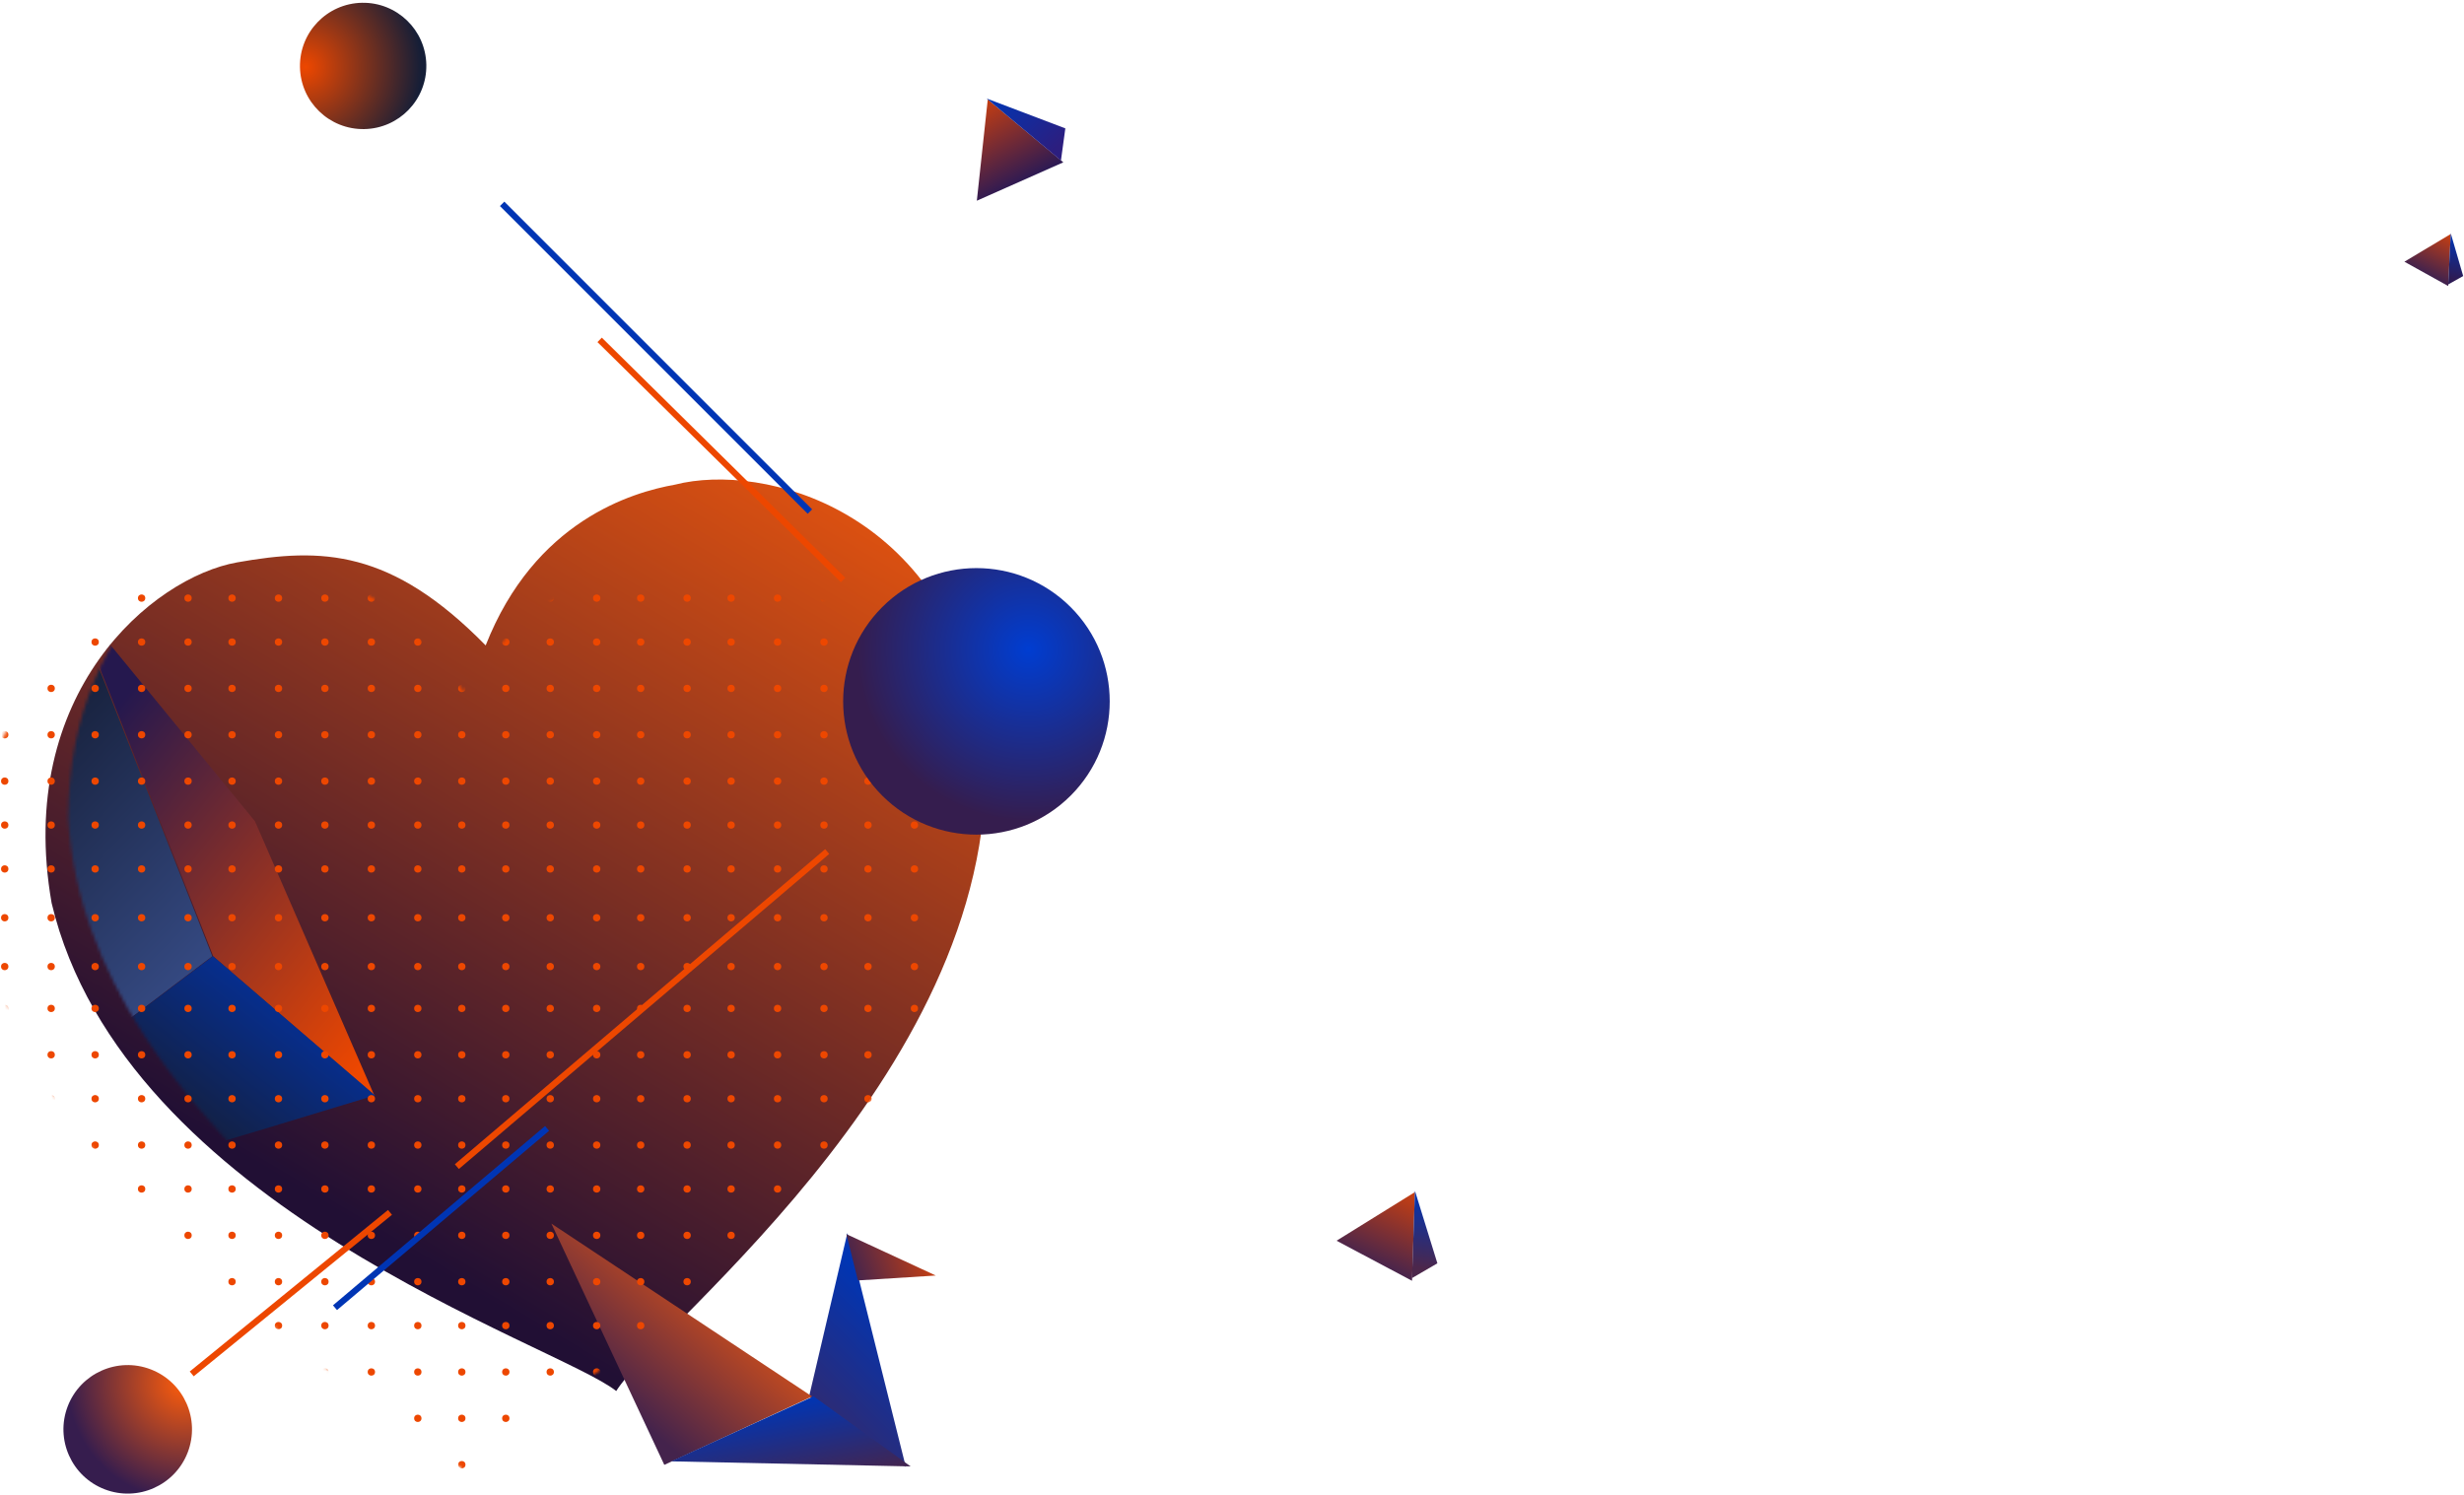 <?xml version="1.0" encoding="UTF-8"?>
<svg width="791px" height="480px" viewBox="0 0 791 480" version="1.1" xmlns="http://www.w3.org/2000/svg" xmlns:xlink="http://www.w3.org/1999/xlink">
    <!-- Generator: sketchtool 52.6 (67491) - http://www.bohemiancoding.com/sketch -->
    <title>38001B11-862E-40C3-BCEC-72459E85C840</title>
    <desc>Created with sketchtool.</desc>
    <defs>
        <linearGradient x1="108.842%" y1="0%" x2="32.148%" y2="82.372%" id="linearGradient-1">
            <stop stop-color="#FF5D0A" offset="0%"></stop>
            <stop stop-color="#210F34" offset="100%"></stop>
        </linearGradient>
        <path d="M174.196,65.361 C196.617,28.76 228.933,25.101 243.039,25.085 C272.234,22.877 327.058,47.935 326.974,118.524 C319.849,223.964 191.401,288.979 173.904,308.39 C157.883,290.233 28.463,222.975 22.61,122.618 C22.692,54.227 72.596,25.289 100.239,25.256 C127.882,25.222 149.716,29.67 174.196,65.361 Z" id="path-2"></path>
        <linearGradient x1="103.125%" y1="71.904%" x2="1.621%" y2="86.441%" id="linearGradient-4">
            <stop stop-color="#151E37" offset="0%"></stop>
            <stop stop-color="#364B85" offset="100%"></stop>
        </linearGradient>
        <linearGradient x1="94.539%" y1="36.792%" x2="9.867%" y2="43.22%" id="linearGradient-5">
            <stop stop-color="#ED4700" offset="0%"></stop>
            <stop stop-color="#25184E" offset="100%"></stop>
        </linearGradient>
        <linearGradient x1="3.508%" y1="26.946%" x2="85.148%" y2="101.811%" id="linearGradient-6">
            <stop stop-color="#151E37" offset="0%"></stop>
            <stop stop-color="#0035B4" offset="100%"></stop>
        </linearGradient>
        <linearGradient x1="50%" y1="-49.941%" x2="35.484%" y2="80.75%" id="linearGradient-7">
            <stop stop-color="#472550" offset="0%"></stop>
            <stop stop-color="#0035B4" offset="100%"></stop>
        </linearGradient>
        <linearGradient x1="58.48%" y1="-46.957%" x2="58.48%" y2="88.372%" id="linearGradient-8">
            <stop stop-color="#FF5D0A" offset="0%"></stop>
            <stop stop-color="#44234C" offset="100%"></stop>
        </linearGradient>
        <linearGradient x1="123.393%" y1="-27.374%" x2="17.009%" y2="78.641%" id="linearGradient-9">
            <stop stop-color="#ED4700" offset="0%"></stop>
            <stop stop-color="#45244D" offset="100%"></stop>
        </linearGradient>
        <linearGradient x1="0%" y1="55.093%" x2="100%" y2="64.979%" id="linearGradient-10">
            <stop stop-color="#47244A" offset="0%"></stop>
            <stop stop-color="#0035B4" offset="100%"></stop>
        </linearGradient>
        <path d="M156.075,41.524 C179.126,3.86 212.409,0.132 226.939,0.132 C257.009,-2.105 313.514,23.767 313.514,96.46 C306.306,205.032 174.074,271.825 156.075,291.793 C139.55,273.075 6.153,203.654 0,100.3 C0,29.871 51.369,0.132 79.843,0.132 C108.318,0.132 130.814,4.739 156.075,41.524 Z" id="path-11"></path>
        <radialGradient cx="50%" cy="22.546%" fx="50%" fy="22.546%" r="64.148%" id="radialGradient-13">
            <stop stop-color="#003DD1" offset="0%"></stop>
            <stop stop-color="#351D4E" offset="100%"></stop>
        </radialGradient>
        <radialGradient cx="78.162%" cy="0%" fx="78.162%" fy="0%" r="91.367%" gradientTransform="translate(0.782,0),scale(1,1),rotate(120.013),translate(-0.782,-0)" id="radialGradient-14">
            <stop stop-color="#FF5D0A" offset="0%"></stop>
            <stop stop-color="#361D4E" offset="100%"></stop>
        </radialGradient>
        <linearGradient x1="113.205%" y1="-22.566%" x2="36.176%" y2="67.667%" id="linearGradient-15">
            <stop stop-color="#ED4700" offset="0%"></stop>
            <stop stop-color="#2E1A53" offset="100%"></stop>
        </linearGradient>
        <linearGradient x1="63.308%" y1="0%" x2="0%" y2="96.609%" id="linearGradient-16">
            <stop stop-color="#2C1E7F" offset="0%"></stop>
            <stop stop-color="#0035B4" offset="100%"></stop>
        </linearGradient>
        <linearGradient x1="113.205%" y1="-22.566%" x2="36.176%" y2="67.667%" id="linearGradient-17">
            <stop stop-color="#ED4700" offset="0%"></stop>
            <stop stop-color="#40224E" offset="100%"></stop>
        </linearGradient>
        <linearGradient x1="63.308%" y1="0%" x2="0%" y2="96.609%" id="linearGradient-18">
            <stop stop-color="#2D1B54" offset="0%"></stop>
            <stop stop-color="#0035B4" offset="100%"></stop>
        </linearGradient>
        <linearGradient x1="113.205%" y1="-22.566%" x2="36.176%" y2="67.667%" id="linearGradient-19">
            <stop stop-color="#ED4700" offset="0%"></stop>
            <stop stop-color="#4A254B" offset="100%"></stop>
        </linearGradient>
        <linearGradient x1="63.308%" y1="0%" x2="0%" y2="96.609%" id="linearGradient-20">
            <stop stop-color="#4C274B" offset="0%"></stop>
            <stop stop-color="#0035B4" offset="100%"></stop>
        </linearGradient>
        <radialGradient cx="50%" cy="4.344%" fx="50%" fy="4.344%" r="92.008%" gradientTransform="translate(0.5,0.043),scale(1,1),rotate(90),translate(-0.5,-0.043)" id="radialGradient-21">
            <stop stop-color="#ED4700" offset="0%"></stop>
            <stop stop-color="#151E37" offset="100%"></stop>
        </radialGradient>
    </defs>
    <g id="Home" stroke="none" stroke-width="1" fill="none" fill-rule="evenodd">
        <g id="Home_V5" transform="translate(-352, -923)">
            <g id="graphics_Digi-at-heart_graphics" transform="translate(345, 923)">
                <g id="heart" transform="translate(0, 140.208)">
                    <g id="Heart_blue-solid" transform="translate(6.298, 0)">
                        <mask id="mask-3" fill="white">
                            <use xlink:href="#path-2"></use>
                        </mask>
                        <use id="Mask-Copy" fill="url(#linearGradient-1)" fill-rule="nonzero" transform="translate(174.792, 166.671) rotate(-10) translate(-174.792, -166.671) " xlink:href="#path-2"></use>
                        <g id="square_structure" mask="url(#mask-3)" fill-rule="nonzero">
                            <g transform="translate(55.497, 150.09) rotate(-7) translate(-55.497, -150.09) translate(-13.479, 60.01)">
                                <path d="M61.298,54.859 C78.798,65.206 92.164,80.028 101.395,99.328 L99.184,98.957 L1.523,80.807 L-2.17,39.644 C22.642,39.442 43.798,44.513 61.298,54.859 Z" id="Triangle-Copy-9" fill="url(#linearGradient-4)" transform="translate(49.612, 69.483) rotate(-115) translate(-49.612, -69.483) "></path>
                                <path d="M172.157,79.682 L107.242,101 C40.748,89.793 7.287,84.194 6.861,84.203 C6.252,83.071 4.419,78.436 4.249,77.846 C4.314,77.836 4.395,77.822 4.492,77.805 L76.971,67.184 L172.157,79.682 Z" id="Triangle-Copy-8" fill="url(#linearGradient-5)" transform="translate(88.203, 84.092) rotate(66) translate(-88.203, -84.092) "></path>
                                <path d="M88.981,97.363 C91.861,100.622 101.094,110.866 116.681,128.095 L76.704,183.811 C65.207,155.281 58.29,137.978 55.953,131.901 C62.702,122.567 76.198,107.288 88.981,97.363 Z" id="Triangle-Copy-6" fill="url(#linearGradient-6)" transform="translate(86.317, 140.587) rotate(-78) translate(-86.317, -140.587) "></path>
                            </g>
                        </g>
                    </g>
                    <g id="structure_b" transform="translate(244.135, 287.642) rotate(-25) translate(-244.135, -287.642) translate(172.135, 224.642)" fill-rule="nonzero">
                        <polygon id="Triangle-Copy-5" fill="url(#linearGradient-7)" transform="translate(108.576, 87.312) rotate(-115) translate(-108.576, -87.312) " points="115.579 63.263 139.893 111.361 77.259 65.905"></polygon>
                        <polygon id="Triangle-Copy-4" fill="url(#linearGradient-8)" transform="translate(42.666, 55.762) rotate(66) translate(-42.666, -55.762) " points="92.465 31.916 71.036 79.609 -7.132 44.933"></polygon>
                        <polygon id="Triangle-Copy-7" fill="url(#linearGradient-9)" transform="translate(122.881, 62.827) rotate(66) translate(-122.881, -62.827) " points="138.062 54.034 120.23 71.621 107.7 62.829"></polygon>
                        <polygon id="Triangle-Copy-3" fill="url(#linearGradient-10)" transform="translate(70.417, 103.348) rotate(-78) translate(-70.417, -103.348) " points="55.943 140.632 74.829 66.065 84.892 115.32"></polygon>
                    </g>
                    <g id="heart_dots" transform="translate(0, 40.585)">
                        <mask id="mask-12" fill="white">
                            <use xlink:href="#path-11"></use>
                        </mask>
                        <g id="Mask" fill-rule="nonzero"></g>
                        <g id="Group" mask="url(#mask-12)">
                            <g transform="translate(-21.694, -77.672)">
                                <g>
                                    <g id="dots" transform="translate(204.158, 0)" fill="#ED4700" fill-rule="nonzero">
                                        <ellipse id="Oval" cx="1.177" cy="1.175" rx="1.177" ry="1.175"></ellipse>
                                        <ellipse id="Oval-Copy" cx="16.086" cy="1.175" rx="1.177" ry="1.175"></ellipse>
                                        <ellipse id="Oval-Copy-2" cx="30.21" cy="1.175" rx="1.177" ry="1.175"></ellipse>
                                        <ellipse id="Oval-Copy-3" cx="45.118" cy="1.175" rx="1.177" ry="1.175"></ellipse>
                                        <ellipse id="Oval-Copy-4" cx="59.242" cy="1.175" rx="1.177" ry="1.175"></ellipse>
                                        <ellipse id="Oval-Copy-5" cx="74.151" cy="1.175" rx="1.177" ry="1.175"></ellipse>
                                        <ellipse id="Oval-Copy-6" cx="89.06" cy="1.175" rx="1.177" ry="1.175"></ellipse>
                                        <ellipse id="Oval-Copy-7" cx="103.184" cy="1.175" rx="1.177" ry="1.175"></ellipse>
                                        <ellipse id="Oval-Copy-8" cx="118.093" cy="1.175" rx="1.177" ry="1.175"></ellipse>
                                        <ellipse id="Oval-Copy-9" cx="133.001" cy="1.175" rx="1.177" ry="1.175"></ellipse>
                                        <ellipse id="Oval-Copy-10" cx="147.91" cy="1.175" rx="1.177" ry="1.175"></ellipse>
                                        <ellipse id="Oval-Copy-11" cx="162.819" cy="1.175" rx="1.177" ry="1.175"></ellipse>
                                        <ellipse id="Oval-Copy-23" cx="1.177" cy="16.059" rx="1.177" ry="1.175"></ellipse>
                                        <ellipse id="Oval-Copy-22" cx="16.086" cy="16.059" rx="1.177" ry="1.175"></ellipse>
                                        <ellipse id="Oval-Copy-21" cx="30.21" cy="16.059" rx="1.177" ry="1.175"></ellipse>
                                        <ellipse id="Oval-Copy-20" cx="45.118" cy="16.059" rx="1.177" ry="1.175"></ellipse>
                                        <ellipse id="Oval-Copy-19" cx="59.242" cy="16.059" rx="1.177" ry="1.175"></ellipse>
                                        <ellipse id="Oval-Copy-18" cx="74.151" cy="16.059" rx="1.177" ry="1.175"></ellipse>
                                        <ellipse id="Oval-Copy-17" cx="89.06" cy="16.059" rx="1.177" ry="1.175"></ellipse>
                                        <ellipse id="Oval-Copy-16" cx="103.184" cy="16.059" rx="1.177" ry="1.175"></ellipse>
                                        <ellipse id="Oval-Copy-15" cx="118.093" cy="16.059" rx="1.177" ry="1.175"></ellipse>
                                        <ellipse id="Oval-Copy-14" cx="133.001" cy="16.059" rx="1.177" ry="1.175"></ellipse>
                                        <ellipse id="Oval-Copy-13" cx="147.91" cy="16.059" rx="1.177" ry="1.175"></ellipse>
                                        <ellipse id="Oval-Copy-12" cx="162.819" cy="16.059" rx="1.177" ry="1.175"></ellipse>
                                        <ellipse id="Oval-Copy-35" cx="1.177" cy="30.159" rx="1.177" ry="1.175"></ellipse>
                                        <ellipse id="Oval-Copy-34" cx="16.086" cy="30.159" rx="1.177" ry="1.175"></ellipse>
                                        <ellipse id="Oval-Copy-33" cx="30.21" cy="30.159" rx="1.177" ry="1.175"></ellipse>
                                        <ellipse id="Oval-Copy-32" cx="45.118" cy="30.159" rx="1.177" ry="1.175"></ellipse>
                                        <ellipse id="Oval-Copy-31" cx="59.242" cy="30.159" rx="1.177" ry="1.175"></ellipse>
                                        <ellipse id="Oval-Copy-30" cx="74.151" cy="30.159" rx="1.177" ry="1.175"></ellipse>
                                        <ellipse id="Oval-Copy-29" cx="89.06" cy="30.159" rx="1.177" ry="1.175"></ellipse>
                                        <ellipse id="Oval-Copy-28" cx="103.184" cy="30.159" rx="1.177" ry="1.175"></ellipse>
                                        <ellipse id="Oval-Copy-27" cx="118.093" cy="30.159" rx="1.177" ry="1.175"></ellipse>
                                        <ellipse id="Oval-Copy-26" cx="133.001" cy="30.159" rx="1.177" ry="1.175"></ellipse>
                                        <ellipse id="Oval-Copy-25" cx="147.91" cy="30.159" rx="1.177" ry="1.175"></ellipse>
                                        <ellipse id="Oval-Copy-24" cx="162.819" cy="30.159" rx="1.177" ry="1.175"></ellipse>
                                        <ellipse id="Oval-Copy-47" cx="1.177" cy="45.042" rx="1.177" ry="1.175"></ellipse>
                                        <ellipse id="Oval-Copy-46" cx="16.086" cy="45.042" rx="1.177" ry="1.175"></ellipse>
                                        <ellipse id="Oval-Copy-45" cx="30.21" cy="45.042" rx="1.177" ry="1.175"></ellipse>
                                        <ellipse id="Oval-Copy-44" cx="45.118" cy="45.042" rx="1.177" ry="1.175"></ellipse>
                                        <ellipse id="Oval-Copy-43" cx="59.242" cy="45.042" rx="1.177" ry="1.175"></ellipse>
                                        <ellipse id="Oval-Copy-42" cx="74.151" cy="45.042" rx="1.177" ry="1.175"></ellipse>
                                        <ellipse id="Oval-Copy-41" cx="89.06" cy="45.042" rx="1.177" ry="1.175"></ellipse>
                                        <ellipse id="Oval-Copy-40" cx="103.184" cy="45.042" rx="1.177" ry="1.175"></ellipse>
                                        <ellipse id="Oval-Copy-39" cx="118.093" cy="45.042" rx="1.177" ry="1.175"></ellipse>
                                        <ellipse id="Oval-Copy-38" cx="133.001" cy="45.042" rx="1.177" ry="1.175"></ellipse>
                                        <ellipse id="Oval-Copy-37" cx="147.91" cy="45.042" rx="1.177" ry="1.175"></ellipse>
                                        <ellipse id="Oval-Copy-36" cx="162.819" cy="45.042" rx="1.177" ry="1.175"></ellipse>
                                        <ellipse id="Oval-Copy-59" cx="1.177" cy="59.142" rx="1.177" ry="1.175"></ellipse>
                                        <ellipse id="Oval-Copy-58" cx="16.086" cy="59.142" rx="1.177" ry="1.175"></ellipse>
                                        <ellipse id="Oval-Copy-57" cx="30.21" cy="59.142" rx="1.177" ry="1.175"></ellipse>
                                        <ellipse id="Oval-Copy-56" cx="45.118" cy="59.142" rx="1.177" ry="1.175"></ellipse>
                                        <ellipse id="Oval-Copy-55" cx="59.242" cy="59.142" rx="1.177" ry="1.175"></ellipse>
                                        <ellipse id="Oval-Copy-54" cx="74.151" cy="59.142" rx="1.177" ry="1.175"></ellipse>
                                        <ellipse id="Oval-Copy-53" cx="89.06" cy="59.142" rx="1.177" ry="1.175"></ellipse>
                                        <ellipse id="Oval-Copy-52" cx="103.184" cy="59.142" rx="1.177" ry="1.175"></ellipse>
                                        <ellipse id="Oval-Copy-51" cx="118.093" cy="59.142" rx="1.177" ry="1.175"></ellipse>
                                        <ellipse id="Oval-Copy-50" cx="133.001" cy="59.142" rx="1.177" ry="1.175"></ellipse>
                                        <ellipse id="Oval-Copy-49" cx="147.91" cy="59.142" rx="1.177" ry="1.175"></ellipse>
                                        <ellipse id="Oval-Copy-48" cx="162.819" cy="59.142" rx="1.177" ry="1.175"></ellipse>
                                        <ellipse id="Oval-Copy-71" cx="1.177" cy="74.026" rx="1.177" ry="1.175"></ellipse>
                                        <ellipse id="Oval-Copy-70" cx="16.086" cy="74.026" rx="1.177" ry="1.175"></ellipse>
                                        <ellipse id="Oval-Copy-69" cx="30.21" cy="74.026" rx="1.177" ry="1.175"></ellipse>
                                        <ellipse id="Oval-Copy-68" cx="45.118" cy="74.026" rx="1.177" ry="1.175"></ellipse>
                                        <ellipse id="Oval-Copy-67" cx="59.242" cy="74.026" rx="1.177" ry="1.175"></ellipse>
                                        <ellipse id="Oval-Copy-66" cx="74.151" cy="74.026" rx="1.177" ry="1.175"></ellipse>
                                        <ellipse id="Oval-Copy-65" cx="89.06" cy="74.026" rx="1.177" ry="1.175"></ellipse>
                                        <ellipse id="Oval-Copy-64" cx="103.184" cy="74.026" rx="1.177" ry="1.175"></ellipse>
                                        <ellipse id="Oval-Copy-63" cx="118.093" cy="74.026" rx="1.177" ry="1.175"></ellipse>
                                        <ellipse id="Oval-Copy-62" cx="133.001" cy="74.026" rx="1.177" ry="1.175"></ellipse>
                                        <ellipse id="Oval-Copy-61" cx="147.91" cy="74.026" rx="1.177" ry="1.175"></ellipse>
                                        <ellipse id="Oval-Copy-60" cx="162.819" cy="74.026" rx="1.177" ry="1.175"></ellipse>
                                        <ellipse id="Oval-Copy-83" cx="1.177" cy="88.909" rx="1.177" ry="1.175"></ellipse>
                                        <ellipse id="Oval-Copy-82" cx="16.086" cy="88.909" rx="1.177" ry="1.175"></ellipse>
                                        <ellipse id="Oval-Copy-81" cx="30.21" cy="88.909" rx="1.177" ry="1.175"></ellipse>
                                        <ellipse id="Oval-Copy-80" cx="45.118" cy="88.909" rx="1.177" ry="1.175"></ellipse>
                                        <ellipse id="Oval-Copy-79" cx="59.242" cy="88.909" rx="1.177" ry="1.175"></ellipse>
                                        <ellipse id="Oval-Copy-78" cx="74.151" cy="88.909" rx="1.177" ry="1.175"></ellipse>
                                        <ellipse id="Oval-Copy-77" cx="89.06" cy="88.909" rx="1.177" ry="1.175"></ellipse>
                                        <ellipse id="Oval-Copy-76" cx="103.184" cy="88.909" rx="1.177" ry="1.175"></ellipse>
                                        <ellipse id="Oval-Copy-75" cx="118.093" cy="88.909" rx="1.177" ry="1.175"></ellipse>
                                        <ellipse id="Oval-Copy-74" cx="133.001" cy="88.909" rx="1.177" ry="1.175"></ellipse>
                                        <ellipse id="Oval-Copy-73" cx="147.91" cy="88.909" rx="1.177" ry="1.175"></ellipse>
                                        <ellipse id="Oval-Copy-72" cx="162.819" cy="88.909" rx="1.177" ry="1.175"></ellipse>
                                        <ellipse id="Oval-Copy-95" cx="1.177" cy="103.009" rx="1.177" ry="1.175"></ellipse>
                                        <ellipse id="Oval-Copy-94" cx="16.086" cy="103.009" rx="1.177" ry="1.175"></ellipse>
                                        <ellipse id="Oval-Copy-93" cx="30.21" cy="103.009" rx="1.177" ry="1.175"></ellipse>
                                        <ellipse id="Oval-Copy-92" cx="45.118" cy="103.009" rx="1.177" ry="1.175"></ellipse>
                                        <ellipse id="Oval-Copy-91" cx="59.242" cy="103.009" rx="1.177" ry="1.175"></ellipse>
                                        <ellipse id="Oval-Copy-90" cx="74.151" cy="103.009" rx="1.177" ry="1.175"></ellipse>
                                        <ellipse id="Oval-Copy-89" cx="89.06" cy="103.009" rx="1.177" ry="1.175"></ellipse>
                                        <ellipse id="Oval-Copy-88" cx="103.184" cy="103.009" rx="1.177" ry="1.175"></ellipse>
                                        <ellipse id="Oval-Copy-87" cx="118.093" cy="103.009" rx="1.177" ry="1.175"></ellipse>
                                        <ellipse id="Oval-Copy-86" cx="133.001" cy="103.009" rx="1.177" ry="1.175"></ellipse>
                                        <ellipse id="Oval-Copy-85" cx="147.91" cy="103.009" rx="1.177" ry="1.175"></ellipse>
                                        <ellipse id="Oval-Copy-84" cx="162.819" cy="103.009" rx="1.177" ry="1.175"></ellipse>
                                        <ellipse id="Oval-Copy-107" cx="1.177" cy="117.893" rx="1.177" ry="1.175"></ellipse>
                                        <ellipse id="Oval-Copy-106" cx="16.086" cy="117.893" rx="1.177" ry="1.175"></ellipse>
                                        <ellipse id="Oval-Copy-105" cx="30.21" cy="117.893" rx="1.177" ry="1.175"></ellipse>
                                        <ellipse id="Oval-Copy-104" cx="45.118" cy="117.893" rx="1.177" ry="1.175"></ellipse>
                                        <ellipse id="Oval-Copy-103" cx="59.242" cy="117.893" rx="1.177" ry="1.175"></ellipse>
                                        <ellipse id="Oval-Copy-102" cx="74.151" cy="117.893" rx="1.177" ry="1.175"></ellipse>
                                        <ellipse id="Oval-Copy-101" cx="89.06" cy="117.893" rx="1.177" ry="1.175"></ellipse>
                                        <ellipse id="Oval-Copy-100" cx="103.184" cy="117.893" rx="1.177" ry="1.175"></ellipse>
                                        <ellipse id="Oval-Copy-99" cx="118.093" cy="117.893" rx="1.177" ry="1.175"></ellipse>
                                        <ellipse id="Oval-Copy-98" cx="133.001" cy="117.893" rx="1.177" ry="1.175"></ellipse>
                                        <ellipse id="Oval-Copy-97" cx="147.91" cy="117.893" rx="1.177" ry="1.175"></ellipse>
                                        <ellipse id="Oval-Copy-96" cx="162.819" cy="117.893" rx="1.177" ry="1.175"></ellipse>
                                        <ellipse id="Oval-Copy-119" cx="1.177" cy="132.776" rx="1.177" ry="1.175"></ellipse>
                                        <ellipse id="Oval-Copy-118" cx="16.086" cy="132.776" rx="1.177" ry="1.175"></ellipse>
                                        <ellipse id="Oval-Copy-117" cx="30.21" cy="132.776" rx="1.177" ry="1.175"></ellipse>
                                        <ellipse id="Oval-Copy-116" cx="45.118" cy="132.776" rx="1.177" ry="1.175"></ellipse>
                                        <ellipse id="Oval-Copy-115" cx="59.242" cy="132.776" rx="1.177" ry="1.175"></ellipse>
                                        <ellipse id="Oval-Copy-114" cx="74.151" cy="132.776" rx="1.177" ry="1.175"></ellipse>
                                        <ellipse id="Oval-Copy-113" cx="89.06" cy="132.776" rx="1.177" ry="1.175"></ellipse>
                                        <ellipse id="Oval-Copy-112" cx="103.184" cy="132.776" rx="1.177" ry="1.175"></ellipse>
                                        <ellipse id="Oval-Copy-111" cx="118.093" cy="132.776" rx="1.177" ry="1.175"></ellipse>
                                        <ellipse id="Oval-Copy-110" cx="133.001" cy="132.776" rx="1.177" ry="1.175"></ellipse>
                                        <ellipse id="Oval-Copy-109" cx="147.91" cy="132.776" rx="1.177" ry="1.175"></ellipse>
                                        <ellipse id="Oval-Copy-108" cx="162.819" cy="132.776" rx="1.177" ry="1.175"></ellipse>
                                        <ellipse id="Oval-Copy-131" cx="1.177" cy="147.66" rx="1.177" ry="1.175"></ellipse>
                                        <ellipse id="Oval-Copy-130" cx="16.086" cy="147.66" rx="1.177" ry="1.175"></ellipse>
                                        <ellipse id="Oval-Copy-129" cx="30.21" cy="147.66" rx="1.177" ry="1.175"></ellipse>
                                        <ellipse id="Oval-Copy-128" cx="45.118" cy="147.66" rx="1.177" ry="1.175"></ellipse>
                                        <ellipse id="Oval-Copy-127" cx="59.242" cy="147.66" rx="1.177" ry="1.175"></ellipse>
                                        <ellipse id="Oval-Copy-126" cx="74.151" cy="147.66" rx="1.177" ry="1.175"></ellipse>
                                        <ellipse id="Oval-Copy-125" cx="89.06" cy="147.66" rx="1.177" ry="1.175"></ellipse>
                                        <ellipse id="Oval-Copy-124" cx="103.184" cy="147.66" rx="1.177" ry="1.175"></ellipse>
                                        <ellipse id="Oval-Copy-123" cx="118.093" cy="147.66" rx="1.177" ry="1.175"></ellipse>
                                        <ellipse id="Oval-Copy-122" cx="133.001" cy="147.66" rx="1.177" ry="1.175"></ellipse>
                                        <ellipse id="Oval-Copy-121" cx="147.91" cy="147.66" rx="1.177" ry="1.175"></ellipse>
                                        <ellipse id="Oval-Copy-120" cx="162.819" cy="147.66" rx="1.177" ry="1.175"></ellipse>
                                        <ellipse id="Oval-Copy-153" cx="176.943" cy="1.175" rx="1.177" ry="1.175"></ellipse>
                                        <ellipse id="Oval-Copy-152" cx="191.067" cy="1.175" rx="1.177" ry="1.175"></ellipse>
                                        <ellipse id="Oval-Copy-151" cx="176.943" cy="16.059" rx="1.177" ry="1.175"></ellipse>
                                        <ellipse id="Oval-Copy-150" cx="191.067" cy="16.059" rx="1.177" ry="1.175"></ellipse>
                                        <ellipse id="Oval-Copy-149" cx="176.943" cy="30.159" rx="1.177" ry="1.175"></ellipse>
                                        <ellipse id="Oval-Copy-148" cx="191.067" cy="30.159" rx="1.177" ry="1.175"></ellipse>
                                        <ellipse id="Oval-Copy-147" cx="176.943" cy="45.042" rx="1.177" ry="1.175"></ellipse>
                                        <ellipse id="Oval-Copy-146" cx="191.067" cy="45.042" rx="1.177" ry="1.175"></ellipse>
                                        <ellipse id="Oval-Copy-145" cx="176.943" cy="59.142" rx="1.177" ry="1.175"></ellipse>
                                        <ellipse id="Oval-Copy-144" cx="191.067" cy="59.142" rx="1.177" ry="1.175"></ellipse>
                                        <ellipse id="Oval-Copy-143" cx="176.943" cy="74.026" rx="1.177" ry="1.175"></ellipse>
                                        <ellipse id="Oval-Copy-142" cx="191.067" cy="74.026" rx="1.177" ry="1.175"></ellipse>
                                        <ellipse id="Oval-Copy-141" cx="176.943" cy="88.909" rx="1.177" ry="1.175"></ellipse>
                                        <ellipse id="Oval-Copy-140" cx="191.067" cy="88.909" rx="1.177" ry="1.175"></ellipse>
                                        <ellipse id="Oval-Copy-139" cx="176.943" cy="103.009" rx="1.177" ry="1.175"></ellipse>
                                        <ellipse id="Oval-Copy-138" cx="191.067" cy="103.009" rx="1.177" ry="1.175"></ellipse>
                                        <ellipse id="Oval-Copy-137" cx="176.943" cy="117.893" rx="1.177" ry="1.175"></ellipse>
                                        <ellipse id="Oval-Copy-136" cx="191.067" cy="117.893" rx="1.177" ry="1.175"></ellipse>
                                        <ellipse id="Oval-Copy-135" cx="176.943" cy="132.776" rx="1.177" ry="1.175"></ellipse>
                                        <ellipse id="Oval-Copy-134" cx="191.067" cy="132.776" rx="1.177" ry="1.175"></ellipse>
                                        <ellipse id="Oval-Copy-133" cx="176.943" cy="147.66" rx="1.177" ry="1.175"></ellipse>
                                        <ellipse id="Oval-Copy-132" cx="191.067" cy="147.66" rx="1.177" ry="1.175"></ellipse>
                                        <ellipse id="Oval-Copy-181" cx="1.177" cy="161.76" rx="1.177" ry="1.175"></ellipse>
                                        <ellipse id="Oval-Copy-180" cx="16.086" cy="161.76" rx="1.177" ry="1.175"></ellipse>
                                        <ellipse id="Oval-Copy-179" cx="30.21" cy="161.76" rx="1.177" ry="1.175"></ellipse>
                                        <ellipse id="Oval-Copy-178" cx="45.118" cy="161.76" rx="1.177" ry="1.175"></ellipse>
                                        <ellipse id="Oval-Copy-177" cx="59.242" cy="161.76" rx="1.177" ry="1.175"></ellipse>
                                        <ellipse id="Oval-Copy-176" cx="74.151" cy="161.76" rx="1.177" ry="1.175"></ellipse>
                                        <ellipse id="Oval-Copy-175" cx="89.06" cy="161.76" rx="1.177" ry="1.175"></ellipse>
                                        <ellipse id="Oval-Copy-174" cx="103.184" cy="161.76" rx="1.177" ry="1.175"></ellipse>
                                        <ellipse id="Oval-Copy-173" cx="118.093" cy="161.76" rx="1.177" ry="1.175"></ellipse>
                                        <ellipse id="Oval-Copy-172" cx="133.001" cy="161.76" rx="1.177" ry="1.175"></ellipse>
                                        <ellipse id="Oval-Copy-171" cx="147.91" cy="161.76" rx="1.177" ry="1.175"></ellipse>
                                        <ellipse id="Oval-Copy-170" cx="162.819" cy="161.76" rx="1.177" ry="1.175"></ellipse>
                                        <ellipse id="Oval-Copy-169" cx="1.177" cy="175.86" rx="1.177" ry="1.175"></ellipse>
                                        <ellipse id="Oval-Copy-168" cx="16.086" cy="175.86" rx="1.177" ry="1.175"></ellipse>
                                        <ellipse id="Oval-Copy-167" cx="30.21" cy="175.86" rx="1.177" ry="1.175"></ellipse>
                                        <ellipse id="Oval-Copy-166" cx="45.118" cy="175.86" rx="1.177" ry="1.175"></ellipse>
                                        <ellipse id="Oval-Copy-165" cx="59.242" cy="175.86" rx="1.177" ry="1.175"></ellipse>
                                        <ellipse id="Oval-Copy-164" cx="74.151" cy="175.86" rx="1.177" ry="1.175"></ellipse>
                                        <ellipse id="Oval-Copy-163" cx="89.06" cy="175.86" rx="1.177" ry="1.175"></ellipse>
                                        <ellipse id="Oval-Copy-162" cx="103.184" cy="175.86" rx="1.177" ry="1.175"></ellipse>
                                        <ellipse id="Oval-Copy-161" cx="118.093" cy="175.86" rx="1.177" ry="1.175"></ellipse>
                                        <ellipse id="Oval-Copy-160" cx="133.001" cy="175.86" rx="1.177" ry="1.175"></ellipse>
                                        <ellipse id="Oval-Copy-159" cx="147.91" cy="175.86" rx="1.177" ry="1.175"></ellipse>
                                        <ellipse id="Oval-Copy-158" cx="162.819" cy="175.86" rx="1.177" ry="1.175"></ellipse>
                                        <ellipse id="Oval-Copy-157" cx="176.943" cy="161.76" rx="1.177" ry="1.175"></ellipse>
                                        <ellipse id="Oval-Copy-156" cx="191.067" cy="161.76" rx="1.177" ry="1.175"></ellipse>
                                        <ellipse id="Oval-Copy-155" cx="176.943" cy="175.86" rx="1.177" ry="1.175"></ellipse>
                                        <ellipse id="Oval-Copy-154" cx="191.067" cy="175.86" rx="1.177" ry="1.175"></ellipse>
                                        <ellipse id="Oval-Copy-195" cx="1.177" cy="191.527" rx="1.177" ry="1.175"></ellipse>
                                        <ellipse id="Oval-Copy-194" cx="16.086" cy="191.527" rx="1.177" ry="1.175"></ellipse>
                                        <ellipse id="Oval-Copy-193" cx="30.21" cy="191.527" rx="1.177" ry="1.175"></ellipse>
                                        <ellipse id="Oval-Copy-192" cx="45.118" cy="191.527" rx="1.177" ry="1.175"></ellipse>
                                        <ellipse id="Oval-Copy-191" cx="59.242" cy="191.527" rx="1.177" ry="1.175"></ellipse>
                                        <ellipse id="Oval-Copy-190" cx="74.151" cy="191.527" rx="1.177" ry="1.175"></ellipse>
                                        <ellipse id="Oval-Copy-189" cx="89.06" cy="191.527" rx="1.177" ry="1.175"></ellipse>
                                        <ellipse id="Oval-Copy-188" cx="103.184" cy="191.527" rx="1.177" ry="1.175"></ellipse>
                                        <ellipse id="Oval-Copy-187" cx="118.093" cy="191.527" rx="1.177" ry="1.175"></ellipse>
                                        <ellipse id="Oval-Copy-186" cx="133.001" cy="191.527" rx="1.177" ry="1.175"></ellipse>
                                        <ellipse id="Oval-Copy-185" cx="147.91" cy="191.527" rx="1.177" ry="1.175"></ellipse>
                                        <ellipse id="Oval-Copy-184" cx="162.819" cy="191.527" rx="1.177" ry="1.175"></ellipse>
                                        <ellipse id="Oval-Copy-183" cx="176.943" cy="191.527" rx="1.177" ry="1.175"></ellipse>
                                        <ellipse id="Oval-Copy-182" cx="191.067" cy="191.527" rx="1.177" ry="1.175"></ellipse>
                                        <ellipse id="Oval-Copy-209" cx="1.177" cy="207.194" rx="1.177" ry="1.175"></ellipse>
                                        <ellipse id="Oval-Copy-208" cx="16.086" cy="207.194" rx="1.177" ry="1.175"></ellipse>
                                        <ellipse id="Oval-Copy-207" cx="30.21" cy="207.194" rx="1.177" ry="1.175"></ellipse>
                                        <ellipse id="Oval-Copy-206" cx="45.118" cy="207.194" rx="1.177" ry="1.175"></ellipse>
                                        <ellipse id="Oval-Copy-205" cx="59.242" cy="207.194" rx="1.177" ry="1.175"></ellipse>
                                        <ellipse id="Oval-Copy-204" cx="74.151" cy="207.194" rx="1.177" ry="1.175"></ellipse>
                                        <ellipse id="Oval-Copy-203" cx="89.06" cy="207.194" rx="1.177" ry="1.175"></ellipse>
                                        <ellipse id="Oval-Copy-202" cx="103.184" cy="207.194" rx="1.177" ry="1.175"></ellipse>
                                        <ellipse id="Oval-Copy-201" cx="118.093" cy="207.194" rx="1.177" ry="1.175"></ellipse>
                                        <ellipse id="Oval-Copy-200" cx="133.001" cy="207.194" rx="1.177" ry="1.175"></ellipse>
                                        <ellipse id="Oval-Copy-199" cx="147.91" cy="207.194" rx="1.177" ry="1.175"></ellipse>
                                        <ellipse id="Oval-Copy-198" cx="162.819" cy="207.194" rx="1.177" ry="1.175"></ellipse>
                                        <ellipse id="Oval-Copy-197" cx="176.943" cy="207.194" rx="1.177" ry="1.175"></ellipse>
                                        <ellipse id="Oval-Copy-196" cx="191.067" cy="207.194" rx="1.177" ry="1.175"></ellipse>
                                    </g>
                                    <g id="dots-copy" fill="#ED4700" fill-rule="nonzero">
                                        <ellipse id="Oval-Copy-2" cx="30.21" cy="1.175" rx="1.177" ry="1.175"></ellipse>
                                        <ellipse id="Oval-Copy-3" cx="45.118" cy="1.175" rx="1.177" ry="1.175"></ellipse>
                                        <ellipse id="Oval-Copy-4" cx="59.242" cy="1.175" rx="1.177" ry="1.175"></ellipse>
                                        <ellipse id="Oval-Copy-5" cx="74.151" cy="1.175" rx="1.177" ry="1.175"></ellipse>
                                        <ellipse id="Oval-Copy-6" cx="89.06" cy="1.175" rx="1.177" ry="1.175"></ellipse>
                                        <ellipse id="Oval-Copy-7" cx="103.184" cy="1.175" rx="1.177" ry="1.175"></ellipse>
                                        <ellipse id="Oval-Copy-8" cx="118.093" cy="1.175" rx="1.177" ry="1.175"></ellipse>
                                        <ellipse id="Oval-Copy-9" cx="133.001" cy="1.175" rx="1.177" ry="1.175"></ellipse>
                                        <ellipse id="Oval-Copy-10" cx="147.91" cy="1.175" rx="1.177" ry="1.175"></ellipse>
                                        <ellipse id="Oval-Copy-11" cx="162.819" cy="1.175" rx="1.177" ry="1.175"></ellipse>
                                        <ellipse id="Oval-Copy-21" cx="30.21" cy="16.059" rx="1.177" ry="1.175"></ellipse>
                                        <ellipse id="Oval-Copy-20" cx="45.118" cy="16.059" rx="1.177" ry="1.175"></ellipse>
                                        <ellipse id="Oval-Copy-19" cx="59.242" cy="16.059" rx="1.177" ry="1.175"></ellipse>
                                        <ellipse id="Oval-Copy-18" cx="74.151" cy="16.059" rx="1.177" ry="1.175"></ellipse>
                                        <ellipse id="Oval-Copy-17" cx="89.06" cy="16.059" rx="1.177" ry="1.175"></ellipse>
                                        <ellipse id="Oval-Copy-16" cx="103.184" cy="16.059" rx="1.177" ry="1.175"></ellipse>
                                        <ellipse id="Oval-Copy-15" cx="118.093" cy="16.059" rx="1.177" ry="1.175"></ellipse>
                                        <ellipse id="Oval-Copy-14" cx="133.001" cy="16.059" rx="1.177" ry="1.175"></ellipse>
                                        <ellipse id="Oval-Copy-13" cx="147.91" cy="16.059" rx="1.177" ry="1.175"></ellipse>
                                        <ellipse id="Oval-Copy-12" cx="162.819" cy="16.059" rx="1.177" ry="1.175"></ellipse>
                                        <ellipse id="Oval-Copy-33" cx="30.21" cy="30.159" rx="1.177" ry="1.175"></ellipse>
                                        <ellipse id="Oval-Copy-32" cx="45.118" cy="30.159" rx="1.177" ry="1.175"></ellipse>
                                        <ellipse id="Oval-Copy-31" cx="59.242" cy="30.159" rx="1.177" ry="1.175"></ellipse>
                                        <ellipse id="Oval-Copy-30" cx="74.151" cy="30.159" rx="1.177" ry="1.175"></ellipse>
                                        <ellipse id="Oval-Copy-29" cx="89.06" cy="30.159" rx="1.177" ry="1.175"></ellipse>
                                        <ellipse id="Oval-Copy-28" cx="103.184" cy="30.159" rx="1.177" ry="1.175"></ellipse>
                                        <ellipse id="Oval-Copy-27" cx="118.093" cy="30.159" rx="1.177" ry="1.175"></ellipse>
                                        <ellipse id="Oval-Copy-26" cx="133.001" cy="30.159" rx="1.177" ry="1.175"></ellipse>
                                        <ellipse id="Oval-Copy-25" cx="147.91" cy="30.159" rx="1.177" ry="1.175"></ellipse>
                                        <ellipse id="Oval-Copy-24" cx="162.819" cy="30.159" rx="1.177" ry="1.175"></ellipse>
                                        <ellipse id="Oval-Copy-45" cx="30.21" cy="45.042" rx="1.177" ry="1.175"></ellipse>
                                        <ellipse id="Oval-Copy-44" cx="45.118" cy="45.042" rx="1.177" ry="1.175"></ellipse>
                                        <ellipse id="Oval-Copy-43" cx="59.242" cy="45.042" rx="1.177" ry="1.175"></ellipse>
                                        <ellipse id="Oval-Copy-42" cx="74.151" cy="45.042" rx="1.177" ry="1.175"></ellipse>
                                        <ellipse id="Oval-Copy-41" cx="89.06" cy="45.042" rx="1.177" ry="1.175"></ellipse>
                                        <ellipse id="Oval-Copy-40" cx="103.184" cy="45.042" rx="1.177" ry="1.175"></ellipse>
                                        <ellipse id="Oval-Copy-39" cx="118.093" cy="45.042" rx="1.177" ry="1.175"></ellipse>
                                        <ellipse id="Oval-Copy-38" cx="133.001" cy="45.042" rx="1.177" ry="1.175"></ellipse>
                                        <ellipse id="Oval-Copy-37" cx="147.91" cy="45.042" rx="1.177" ry="1.175"></ellipse>
                                        <ellipse id="Oval-Copy-36" cx="162.819" cy="45.042" rx="1.177" ry="1.175"></ellipse>
                                        <ellipse id="Oval-Copy-57" cx="30.21" cy="59.142" rx="1.177" ry="1.175"></ellipse>
                                        <ellipse id="Oval-Copy-56" cx="45.118" cy="59.142" rx="1.177" ry="1.175"></ellipse>
                                        <ellipse id="Oval-Copy-55" cx="59.242" cy="59.142" rx="1.177" ry="1.175"></ellipse>
                                        <ellipse id="Oval-Copy-54" cx="74.151" cy="59.142" rx="1.177" ry="1.175"></ellipse>
                                        <ellipse id="Oval-Copy-53" cx="89.06" cy="59.142" rx="1.177" ry="1.175"></ellipse>
                                        <ellipse id="Oval-Copy-52" cx="103.184" cy="59.142" rx="1.177" ry="1.175"></ellipse>
                                        <ellipse id="Oval-Copy-51" cx="118.093" cy="59.142" rx="1.177" ry="1.175"></ellipse>
                                        <ellipse id="Oval-Copy-50" cx="133.001" cy="59.142" rx="1.177" ry="1.175"></ellipse>
                                        <ellipse id="Oval-Copy-49" cx="147.91" cy="59.142" rx="1.177" ry="1.175"></ellipse>
                                        <ellipse id="Oval-Copy-48" cx="162.819" cy="59.142" rx="1.177" ry="1.175"></ellipse>
                                        <ellipse id="Oval-Copy-69" cx="30.21" cy="74.026" rx="1.177" ry="1.175"></ellipse>
                                        <ellipse id="Oval-Copy-68" cx="45.118" cy="74.026" rx="1.177" ry="1.175"></ellipse>
                                        <ellipse id="Oval-Copy-67" cx="59.242" cy="74.026" rx="1.177" ry="1.175"></ellipse>
                                        <ellipse id="Oval-Copy-66" cx="74.151" cy="74.026" rx="1.177" ry="1.175"></ellipse>
                                        <ellipse id="Oval-Copy-65" cx="89.06" cy="74.026" rx="1.177" ry="1.175"></ellipse>
                                        <ellipse id="Oval-Copy-64" cx="103.184" cy="74.026" rx="1.177" ry="1.175"></ellipse>
                                        <ellipse id="Oval-Copy-63" cx="118.093" cy="74.026" rx="1.177" ry="1.175"></ellipse>
                                        <ellipse id="Oval-Copy-62" cx="133.001" cy="74.026" rx="1.177" ry="1.175"></ellipse>
                                        <ellipse id="Oval-Copy-61" cx="147.91" cy="74.026" rx="1.177" ry="1.175"></ellipse>
                                        <ellipse id="Oval-Copy-60" cx="162.819" cy="74.026" rx="1.177" ry="1.175"></ellipse>
                                        <ellipse id="Oval-Copy-81" cx="30.21" cy="88.909" rx="1.177" ry="1.175"></ellipse>
                                        <ellipse id="Oval-Copy-80" cx="45.118" cy="88.909" rx="1.177" ry="1.175"></ellipse>
                                        <ellipse id="Oval-Copy-79" cx="59.242" cy="88.909" rx="1.177" ry="1.175"></ellipse>
                                        <ellipse id="Oval-Copy-78" cx="74.151" cy="88.909" rx="1.177" ry="1.175"></ellipse>
                                        <ellipse id="Oval-Copy-77" cx="89.06" cy="88.909" rx="1.177" ry="1.175"></ellipse>
                                        <ellipse id="Oval-Copy-76" cx="103.184" cy="88.909" rx="1.177" ry="1.175"></ellipse>
                                        <ellipse id="Oval-Copy-75" cx="118.093" cy="88.909" rx="1.177" ry="1.175"></ellipse>
                                        <ellipse id="Oval-Copy-74" cx="133.001" cy="88.909" rx="1.177" ry="1.175"></ellipse>
                                        <ellipse id="Oval-Copy-73" cx="147.91" cy="88.909" rx="1.177" ry="1.175"></ellipse>
                                        <ellipse id="Oval-Copy-72" cx="162.819" cy="88.909" rx="1.177" ry="1.175"></ellipse>
                                        <ellipse id="Oval-Copy-93" cx="30.21" cy="103.009" rx="1.177" ry="1.175"></ellipse>
                                        <ellipse id="Oval-Copy-92" cx="45.118" cy="103.009" rx="1.177" ry="1.175"></ellipse>
                                        <ellipse id="Oval-Copy-91" cx="59.242" cy="103.009" rx="1.177" ry="1.175"></ellipse>
                                        <ellipse id="Oval-Copy-90" cx="74.151" cy="103.009" rx="1.177" ry="1.175"></ellipse>
                                        <ellipse id="Oval-Copy-89" cx="89.06" cy="103.009" rx="1.177" ry="1.175"></ellipse>
                                        <ellipse id="Oval-Copy-88" cx="103.184" cy="103.009" rx="1.177" ry="1.175"></ellipse>
                                        <ellipse id="Oval-Copy-87" cx="118.093" cy="103.009" rx="1.177" ry="1.175"></ellipse>
                                        <ellipse id="Oval-Copy-86" cx="133.001" cy="103.009" rx="1.177" ry="1.175"></ellipse>
                                        <ellipse id="Oval-Copy-85" cx="147.91" cy="103.009" rx="1.177" ry="1.175"></ellipse>
                                        <ellipse id="Oval-Copy-84" cx="162.819" cy="103.009" rx="1.177" ry="1.175"></ellipse>
                                        <ellipse id="Oval-Copy-105" cx="30.21" cy="117.893" rx="1.177" ry="1.175"></ellipse>
                                        <ellipse id="Oval-Copy-104" cx="45.118" cy="117.893" rx="1.177" ry="1.175"></ellipse>
                                        <ellipse id="Oval-Copy-103" cx="59.242" cy="117.893" rx="1.177" ry="1.175"></ellipse>
                                        <ellipse id="Oval-Copy-102" cx="74.151" cy="117.893" rx="1.177" ry="1.175"></ellipse>
                                        <ellipse id="Oval-Copy-101" cx="89.06" cy="117.893" rx="1.177" ry="1.175"></ellipse>
                                        <ellipse id="Oval-Copy-100" cx="103.184" cy="117.893" rx="1.177" ry="1.175"></ellipse>
                                        <ellipse id="Oval-Copy-99" cx="118.093" cy="117.893" rx="1.177" ry="1.175"></ellipse>
                                        <ellipse id="Oval-Copy-98" cx="133.001" cy="117.893" rx="1.177" ry="1.175"></ellipse>
                                        <ellipse id="Oval-Copy-97" cx="147.91" cy="117.893" rx="1.177" ry="1.175"></ellipse>
                                        <ellipse id="Oval-Copy-96" cx="162.819" cy="117.893" rx="1.177" ry="1.175"></ellipse>
                                        <ellipse id="Oval-Copy-117" cx="30.21" cy="132.776" rx="1.177" ry="1.175"></ellipse>
                                        <ellipse id="Oval-Copy-116" cx="45.118" cy="132.776" rx="1.177" ry="1.175"></ellipse>
                                        <ellipse id="Oval-Copy-115" cx="59.242" cy="132.776" rx="1.177" ry="1.175"></ellipse>
                                        <ellipse id="Oval-Copy-114" cx="74.151" cy="132.776" rx="1.177" ry="1.175"></ellipse>
                                        <ellipse id="Oval-Copy-113" cx="89.06" cy="132.776" rx="1.177" ry="1.175"></ellipse>
                                        <ellipse id="Oval-Copy-112" cx="103.184" cy="132.776" rx="1.177" ry="1.175"></ellipse>
                                        <ellipse id="Oval-Copy-111" cx="118.093" cy="132.776" rx="1.177" ry="1.175"></ellipse>
                                        <ellipse id="Oval-Copy-110" cx="133.001" cy="132.776" rx="1.177" ry="1.175"></ellipse>
                                        <ellipse id="Oval-Copy-109" cx="147.91" cy="132.776" rx="1.177" ry="1.175"></ellipse>
                                        <ellipse id="Oval-Copy-108" cx="162.819" cy="132.776" rx="1.177" ry="1.175"></ellipse>
                                        <ellipse id="Oval-Copy-129" cx="30.21" cy="147.66" rx="1.177" ry="1.175"></ellipse>
                                        <ellipse id="Oval-Copy-128" cx="45.118" cy="147.66" rx="1.177" ry="1.175"></ellipse>
                                        <ellipse id="Oval-Copy-127" cx="59.242" cy="147.66" rx="1.177" ry="1.175"></ellipse>
                                        <ellipse id="Oval-Copy-126" cx="74.151" cy="147.66" rx="1.177" ry="1.175"></ellipse>
                                        <ellipse id="Oval-Copy-125" cx="89.06" cy="147.66" rx="1.177" ry="1.175"></ellipse>
                                        <ellipse id="Oval-Copy-124" cx="103.184" cy="147.66" rx="1.177" ry="1.175"></ellipse>
                                        <ellipse id="Oval-Copy-123" cx="118.093" cy="147.66" rx="1.177" ry="1.175"></ellipse>
                                        <ellipse id="Oval-Copy-122" cx="133.001" cy="147.66" rx="1.177" ry="1.175"></ellipse>
                                        <ellipse id="Oval-Copy-121" cx="147.91" cy="147.66" rx="1.177" ry="1.175"></ellipse>
                                        <ellipse id="Oval-Copy-120" cx="162.819" cy="147.66" rx="1.177" ry="1.175"></ellipse>
                                        <ellipse id="Oval-Copy-153" cx="176.943" cy="1.175" rx="1.177" ry="1.175"></ellipse>
                                        <ellipse id="Oval-Copy-152" cx="191.067" cy="1.175" rx="1.177" ry="1.175"></ellipse>
                                        <ellipse id="Oval-Copy-151" cx="176.943" cy="16.059" rx="1.177" ry="1.175"></ellipse>
                                        <ellipse id="Oval-Copy-150" cx="191.067" cy="16.059" rx="1.177" ry="1.175"></ellipse>
                                        <ellipse id="Oval-Copy-149" cx="176.943" cy="30.159" rx="1.177" ry="1.175"></ellipse>
                                        <ellipse id="Oval-Copy-148" cx="191.067" cy="30.159" rx="1.177" ry="1.175"></ellipse>
                                        <ellipse id="Oval-Copy-147" cx="176.943" cy="45.042" rx="1.177" ry="1.175"></ellipse>
                                        <ellipse id="Oval-Copy-146" cx="191.067" cy="45.042" rx="1.177" ry="1.175"></ellipse>
                                        <ellipse id="Oval-Copy-145" cx="176.943" cy="59.142" rx="1.177" ry="1.175"></ellipse>
                                        <ellipse id="Oval-Copy-144" cx="191.067" cy="59.142" rx="1.177" ry="1.175"></ellipse>
                                        <ellipse id="Oval-Copy-143" cx="176.943" cy="74.026" rx="1.177" ry="1.175"></ellipse>
                                        <ellipse id="Oval-Copy-142" cx="191.067" cy="74.026" rx="1.177" ry="1.175"></ellipse>
                                        <ellipse id="Oval-Copy-141" cx="176.943" cy="88.909" rx="1.177" ry="1.175"></ellipse>
                                        <ellipse id="Oval-Copy-140" cx="191.067" cy="88.909" rx="1.177" ry="1.175"></ellipse>
                                        <ellipse id="Oval-Copy-139" cx="176.943" cy="103.009" rx="1.177" ry="1.175"></ellipse>
                                        <ellipse id="Oval-Copy-138" cx="191.067" cy="103.009" rx="1.177" ry="1.175"></ellipse>
                                        <ellipse id="Oval-Copy-137" cx="176.943" cy="117.893" rx="1.177" ry="1.175"></ellipse>
                                        <ellipse id="Oval-Copy-136" cx="191.067" cy="117.893" rx="1.177" ry="1.175"></ellipse>
                                        <ellipse id="Oval-Copy-135" cx="176.943" cy="132.776" rx="1.177" ry="1.175"></ellipse>
                                        <ellipse id="Oval-Copy-134" cx="191.067" cy="132.776" rx="1.177" ry="1.175"></ellipse>
                                        <ellipse id="Oval-Copy-133" cx="176.943" cy="147.66" rx="1.177" ry="1.175"></ellipse>
                                        <ellipse id="Oval-Copy-132" cx="191.067" cy="147.66" rx="1.177" ry="1.175"></ellipse>
                                        <ellipse id="Oval-Copy-179" cx="30.21" cy="161.76" rx="1.177" ry="1.175"></ellipse>
                                        <ellipse id="Oval-Copy-178" cx="45.118" cy="161.76" rx="1.177" ry="1.175"></ellipse>
                                        <ellipse id="Oval-Copy-177" cx="59.242" cy="161.76" rx="1.177" ry="1.175"></ellipse>
                                        <ellipse id="Oval-Copy-176" cx="74.151" cy="161.76" rx="1.177" ry="1.175"></ellipse>
                                        <ellipse id="Oval-Copy-175" cx="89.06" cy="161.76" rx="1.177" ry="1.175"></ellipse>
                                        <ellipse id="Oval-Copy-174" cx="103.184" cy="161.76" rx="1.177" ry="1.175"></ellipse>
                                        <ellipse id="Oval-Copy-173" cx="118.093" cy="161.76" rx="1.177" ry="1.175"></ellipse>
                                        <ellipse id="Oval-Copy-172" cx="133.001" cy="161.76" rx="1.177" ry="1.175"></ellipse>
                                        <ellipse id="Oval-Copy-171" cx="147.91" cy="161.76" rx="1.177" ry="1.175"></ellipse>
                                        <ellipse id="Oval-Copy-170" cx="162.819" cy="161.76" rx="1.177" ry="1.175"></ellipse>
                                        <ellipse id="Oval-Copy-167" cx="30.21" cy="175.86" rx="1.177" ry="1.175"></ellipse>
                                        <ellipse id="Oval-Copy-166" cx="45.118" cy="175.86" rx="1.177" ry="1.175"></ellipse>
                                        <ellipse id="Oval-Copy-165" cx="59.242" cy="175.86" rx="1.177" ry="1.175"></ellipse>
                                        <ellipse id="Oval-Copy-164" cx="74.151" cy="175.86" rx="1.177" ry="1.175"></ellipse>
                                        <ellipse id="Oval-Copy-163" cx="89.06" cy="175.86" rx="1.177" ry="1.175"></ellipse>
                                        <ellipse id="Oval-Copy-162" cx="103.184" cy="175.86" rx="1.177" ry="1.175"></ellipse>
                                        <ellipse id="Oval-Copy-161" cx="118.093" cy="175.86" rx="1.177" ry="1.175"></ellipse>
                                        <ellipse id="Oval-Copy-160" cx="133.001" cy="175.86" rx="1.177" ry="1.175"></ellipse>
                                        <ellipse id="Oval-Copy-159" cx="147.91" cy="175.86" rx="1.177" ry="1.175"></ellipse>
                                        <ellipse id="Oval-Copy-158" cx="162.819" cy="175.86" rx="1.177" ry="1.175"></ellipse>
                                        <ellipse id="Oval-Copy-157" cx="176.943" cy="161.76" rx="1.177" ry="1.175"></ellipse>
                                        <ellipse id="Oval-Copy-156" cx="191.067" cy="161.76" rx="1.177" ry="1.175"></ellipse>
                                        <ellipse id="Oval-Copy-155" cx="176.943" cy="175.86" rx="1.177" ry="1.175"></ellipse>
                                        <ellipse id="Oval-Copy-154" cx="191.067" cy="175.86" rx="1.177" ry="1.175"></ellipse>
                                        <ellipse id="Oval-Copy-193" cx="30.21" cy="191.527" rx="1.177" ry="1.175"></ellipse>
                                        <ellipse id="Oval-Copy-192" cx="45.118" cy="191.527" rx="1.177" ry="1.175"></ellipse>
                                        <ellipse id="Oval-Copy-191" cx="59.242" cy="191.527" rx="1.177" ry="1.175"></ellipse>
                                        <ellipse id="Oval-Copy-190" cx="74.151" cy="191.527" rx="1.177" ry="1.175"></ellipse>
                                        <ellipse id="Oval-Copy-189" cx="89.06" cy="191.527" rx="1.177" ry="1.175"></ellipse>
                                        <ellipse id="Oval-Copy-188" cx="103.184" cy="191.527" rx="1.177" ry="1.175"></ellipse>
                                        <ellipse id="Oval-Copy-187" cx="118.093" cy="191.527" rx="1.177" ry="1.175"></ellipse>
                                        <ellipse id="Oval-Copy-186" cx="133.001" cy="191.527" rx="1.177" ry="1.175"></ellipse>
                                        <ellipse id="Oval-Copy-185" cx="147.91" cy="191.527" rx="1.177" ry="1.175"></ellipse>
                                        <ellipse id="Oval-Copy-184" cx="162.819" cy="191.527" rx="1.177" ry="1.175"></ellipse>
                                        <ellipse id="Oval-Copy-183" cx="176.943" cy="191.527" rx="1.177" ry="1.175"></ellipse>
                                        <ellipse id="Oval-Copy-182" cx="191.067" cy="191.527" rx="1.177" ry="1.175"></ellipse>
                                        <ellipse id="Oval-Copy-207" cx="30.21" cy="207.194" rx="1.177" ry="1.175"></ellipse>
                                        <ellipse id="Oval-Copy-206" cx="45.118" cy="207.194" rx="1.177" ry="1.175"></ellipse>
                                        <ellipse id="Oval-Copy-205" cx="59.242" cy="207.194" rx="1.177" ry="1.175"></ellipse>
                                        <ellipse id="Oval-Copy-204" cx="74.151" cy="207.194" rx="1.177" ry="1.175"></ellipse>
                                        <ellipse id="Oval-Copy-203" cx="89.06" cy="207.194" rx="1.177" ry="1.175"></ellipse>
                                        <ellipse id="Oval-Copy-202" cx="103.184" cy="207.194" rx="1.177" ry="1.175"></ellipse>
                                        <ellipse id="Oval-Copy-201" cx="118.093" cy="207.194" rx="1.177" ry="1.175"></ellipse>
                                        <ellipse id="Oval-Copy-200" cx="133.001" cy="207.194" rx="1.177" ry="1.175"></ellipse>
                                        <ellipse id="Oval-Copy-199" cx="147.91" cy="207.194" rx="1.177" ry="1.175"></ellipse>
                                        <ellipse id="Oval-Copy-198" cx="162.819" cy="207.194" rx="1.177" ry="1.175"></ellipse>
                                        <ellipse id="Oval-Copy-197" cx="176.943" cy="207.194" rx="1.177" ry="1.175"></ellipse>
                                        <ellipse id="Oval-Copy-196" cx="191.067" cy="207.194" rx="1.177" ry="1.175"></ellipse>
                                    </g>
                                    <g id="dots-copy-3" transform="translate(204.158, 219.465)" fill="#ED4700" fill-rule="nonzero">
                                        <ellipse id="Oval" cx="1.177" cy="1.175" rx="1.177" ry="1.175"></ellipse>
                                        <ellipse id="Oval-Copy" cx="16.086" cy="1.175" rx="1.177" ry="1.175"></ellipse>
                                        <ellipse id="Oval-Copy-2" cx="30.21" cy="1.175" rx="1.177" ry="1.175"></ellipse>
                                        <ellipse id="Oval-Copy-3" cx="45.118" cy="1.175" rx="1.177" ry="1.175"></ellipse>
                                        <ellipse id="Oval-Copy-4" cx="59.242" cy="1.175" rx="1.177" ry="1.175"></ellipse>
                                        <ellipse id="Oval-Copy-5" cx="74.151" cy="1.175" rx="1.177" ry="1.175"></ellipse>
                                        <ellipse id="Oval-Copy-6" cx="89.06" cy="1.175" rx="1.177" ry="1.175"></ellipse>
                                        <ellipse id="Oval-Copy-7" cx="103.184" cy="1.175" rx="1.177" ry="1.175"></ellipse>
                                        <ellipse id="Oval-Copy-8" cx="118.093" cy="1.175" rx="1.177" ry="1.175"></ellipse>
                                        <ellipse id="Oval-Copy-9" cx="133.001" cy="1.175" rx="1.177" ry="1.175"></ellipse>
                                        <ellipse id="Oval-Copy-10" cx="147.91" cy="1.175" rx="1.177" ry="1.175"></ellipse>
                                        <ellipse id="Oval-Copy-11" cx="162.819" cy="1.175" rx="1.177" ry="1.175"></ellipse>
                                        <ellipse id="Oval-Copy-23" cx="1.177" cy="16.059" rx="1.177" ry="1.175"></ellipse>
                                        <ellipse id="Oval-Copy-22" cx="16.086" cy="16.059" rx="1.177" ry="1.175"></ellipse>
                                        <ellipse id="Oval-Copy-21" cx="30.21" cy="16.059" rx="1.177" ry="1.175"></ellipse>
                                        <ellipse id="Oval-Copy-20" cx="45.118" cy="16.059" rx="1.177" ry="1.175"></ellipse>
                                        <ellipse id="Oval-Copy-19" cx="59.242" cy="16.059" rx="1.177" ry="1.175"></ellipse>
                                        <ellipse id="Oval-Copy-18" cx="74.151" cy="16.059" rx="1.177" ry="1.175"></ellipse>
                                        <ellipse id="Oval-Copy-17" cx="89.06" cy="16.059" rx="1.177" ry="1.175"></ellipse>
                                        <ellipse id="Oval-Copy-16" cx="103.184" cy="16.059" rx="1.177" ry="1.175"></ellipse>
                                        <ellipse id="Oval-Copy-15" cx="118.093" cy="16.059" rx="1.177" ry="1.175"></ellipse>
                                        <ellipse id="Oval-Copy-14" cx="133.001" cy="16.059" rx="1.177" ry="1.175"></ellipse>
                                        <ellipse id="Oval-Copy-13" cx="147.91" cy="16.059" rx="1.177" ry="1.175"></ellipse>
                                        <ellipse id="Oval-Copy-12" cx="162.819" cy="16.059" rx="1.177" ry="1.175"></ellipse>
                                        <ellipse id="Oval-Copy-35" cx="1.177" cy="30.159" rx="1.177" ry="1.175"></ellipse>
                                        <ellipse id="Oval-Copy-34" cx="16.086" cy="30.159" rx="1.177" ry="1.175"></ellipse>
                                        <ellipse id="Oval-Copy-33" cx="30.21" cy="30.159" rx="1.177" ry="1.175"></ellipse>
                                        <ellipse id="Oval-Copy-32" cx="45.118" cy="30.159" rx="1.177" ry="1.175"></ellipse>
                                        <ellipse id="Oval-Copy-31" cx="59.242" cy="30.159" rx="1.177" ry="1.175"></ellipse>
                                        <ellipse id="Oval-Copy-30" cx="74.151" cy="30.159" rx="1.177" ry="1.175"></ellipse>
                                        <ellipse id="Oval-Copy-29" cx="89.06" cy="30.159" rx="1.177" ry="1.175"></ellipse>
                                        <ellipse id="Oval-Copy-28" cx="103.184" cy="30.159" rx="1.177" ry="1.175"></ellipse>
                                        <ellipse id="Oval-Copy-27" cx="118.093" cy="30.159" rx="1.177" ry="1.175"></ellipse>
                                        <ellipse id="Oval-Copy-26" cx="133.001" cy="30.159" rx="1.177" ry="1.175"></ellipse>
                                        <ellipse id="Oval-Copy-25" cx="147.91" cy="30.159" rx="1.177" ry="1.175"></ellipse>
                                        <ellipse id="Oval-Copy-24" cx="162.819" cy="30.159" rx="1.177" ry="1.175"></ellipse>
                                        <ellipse id="Oval-Copy-47" cx="1.177" cy="45.042" rx="1.177" ry="1.175"></ellipse>
                                        <ellipse id="Oval-Copy-46" cx="16.086" cy="45.042" rx="1.177" ry="1.175"></ellipse>
                                        <ellipse id="Oval-Copy-45" cx="30.21" cy="45.042" rx="1.177" ry="1.175"></ellipse>
                                        <ellipse id="Oval-Copy-44" cx="45.118" cy="45.042" rx="1.177" ry="1.175"></ellipse>
                                        <ellipse id="Oval-Copy-43" cx="59.242" cy="45.042" rx="1.177" ry="1.175"></ellipse>
                                        <ellipse id="Oval-Copy-42" cx="74.151" cy="45.042" rx="1.177" ry="1.175"></ellipse>
                                        <ellipse id="Oval-Copy-41" cx="89.06" cy="45.042" rx="1.177" ry="1.175"></ellipse>
                                        <ellipse id="Oval-Copy-40" cx="103.184" cy="45.042" rx="1.177" ry="1.175"></ellipse>
                                        <ellipse id="Oval-Copy-39" cx="118.093" cy="45.042" rx="1.177" ry="1.175"></ellipse>
                                        <ellipse id="Oval-Copy-38" cx="133.001" cy="45.042" rx="1.177" ry="1.175"></ellipse>
                                        <ellipse id="Oval-Copy-37" cx="147.91" cy="45.042" rx="1.177" ry="1.175"></ellipse>
                                        <ellipse id="Oval-Copy-36" cx="162.819" cy="45.042" rx="1.177" ry="1.175"></ellipse>
                                        <ellipse id="Oval-Copy-59" cx="1.177" cy="59.142" rx="1.177" ry="1.175"></ellipse>
                                        <ellipse id="Oval-Copy-58" cx="16.086" cy="59.142" rx="1.177" ry="1.175"></ellipse>
                                        <ellipse id="Oval-Copy-57" cx="30.21" cy="59.142" rx="1.177" ry="1.175"></ellipse>
                                        <ellipse id="Oval-Copy-56" cx="45.118" cy="59.142" rx="1.177" ry="1.175"></ellipse>
                                        <ellipse id="Oval-Copy-55" cx="59.242" cy="59.142" rx="1.177" ry="1.175"></ellipse>
                                        <ellipse id="Oval-Copy-54" cx="74.151" cy="59.142" rx="1.177" ry="1.175"></ellipse>
                                        <ellipse id="Oval-Copy-53" cx="89.06" cy="59.142" rx="1.177" ry="1.175"></ellipse>
                                        <ellipse id="Oval-Copy-52" cx="103.184" cy="59.142" rx="1.177" ry="1.175"></ellipse>
                                        <ellipse id="Oval-Copy-51" cx="118.093" cy="59.142" rx="1.177" ry="1.175"></ellipse>
                                        <ellipse id="Oval-Copy-50" cx="133.001" cy="59.142" rx="1.177" ry="1.175"></ellipse>
                                        <ellipse id="Oval-Copy-49" cx="147.91" cy="59.142" rx="1.177" ry="1.175"></ellipse>
                                        <ellipse id="Oval-Copy-48" cx="162.819" cy="59.142" rx="1.177" ry="1.175"></ellipse>
                                        <ellipse id="Oval-Copy-71" cx="1.177" cy="74.026" rx="1.177" ry="1.175"></ellipse>
                                        <ellipse id="Oval-Copy-70" cx="16.086" cy="74.026" rx="1.177" ry="1.175"></ellipse>
                                        <ellipse id="Oval-Copy-69" cx="30.21" cy="74.026" rx="1.177" ry="1.175"></ellipse>
                                        <ellipse id="Oval-Copy-68" cx="45.118" cy="74.026" rx="1.177" ry="1.175"></ellipse>
                                        <ellipse id="Oval-Copy-67" cx="59.242" cy="74.026" rx="1.177" ry="1.175"></ellipse>
                                        <ellipse id="Oval-Copy-66" cx="74.151" cy="74.026" rx="1.177" ry="1.175"></ellipse>
                                        <ellipse id="Oval-Copy-65" cx="89.06" cy="74.026" rx="1.177" ry="1.175"></ellipse>
                                        <ellipse id="Oval-Copy-64" cx="103.184" cy="74.026" rx="1.177" ry="1.175"></ellipse>
                                        <ellipse id="Oval-Copy-63" cx="118.093" cy="74.026" rx="1.177" ry="1.175"></ellipse>
                                        <ellipse id="Oval-Copy-62" cx="133.001" cy="74.026" rx="1.177" ry="1.175"></ellipse>
                                        <ellipse id="Oval-Copy-61" cx="147.91" cy="74.026" rx="1.177" ry="1.175"></ellipse>
                                        <ellipse id="Oval-Copy-60" cx="162.819" cy="74.026" rx="1.177" ry="1.175"></ellipse>
                                        <ellipse id="Oval-Copy-83" cx="1.177" cy="88.909" rx="1.177" ry="1.175"></ellipse>
                                        <ellipse id="Oval-Copy-82" cx="16.086" cy="88.909" rx="1.177" ry="1.175"></ellipse>
                                        <ellipse id="Oval-Copy-81" cx="30.21" cy="88.909" rx="1.177" ry="1.175"></ellipse>
                                        <ellipse id="Oval-Copy-80" cx="45.118" cy="88.909" rx="1.177" ry="1.175"></ellipse>
                                        <ellipse id="Oval-Copy-79" cx="59.242" cy="88.909" rx="1.177" ry="1.175"></ellipse>
                                        <ellipse id="Oval-Copy-78" cx="74.151" cy="88.909" rx="1.177" ry="1.175"></ellipse>
                                        <ellipse id="Oval-Copy-77" cx="89.06" cy="88.909" rx="1.177" ry="1.175"></ellipse>
                                        <ellipse id="Oval-Copy-76" cx="103.184" cy="88.909" rx="1.177" ry="1.175"></ellipse>
                                        <ellipse id="Oval-Copy-75" cx="118.093" cy="88.909" rx="1.177" ry="1.175"></ellipse>
                                        <ellipse id="Oval-Copy-74" cx="133.001" cy="88.909" rx="1.177" ry="1.175"></ellipse>
                                        <ellipse id="Oval-Copy-73" cx="147.91" cy="88.909" rx="1.177" ry="1.175"></ellipse>
                                        <ellipse id="Oval-Copy-72" cx="162.819" cy="88.909" rx="1.177" ry="1.175"></ellipse>
                                        <ellipse id="Oval-Copy-95" cx="1.177" cy="103.009" rx="1.177" ry="1.175"></ellipse>
                                        <ellipse id="Oval-Copy-94" cx="16.086" cy="103.009" rx="1.177" ry="1.175"></ellipse>
                                        <ellipse id="Oval-Copy-93" cx="30.21" cy="103.009" rx="1.177" ry="1.175"></ellipse>
                                        <ellipse id="Oval-Copy-92" cx="45.118" cy="103.009" rx="1.177" ry="1.175"></ellipse>
                                        <ellipse id="Oval-Copy-91" cx="59.242" cy="103.009" rx="1.177" ry="1.175"></ellipse>
                                        <ellipse id="Oval-Copy-90" cx="74.151" cy="103.009" rx="1.177" ry="1.175"></ellipse>
                                        <ellipse id="Oval-Copy-89" cx="89.06" cy="103.009" rx="1.177" ry="1.175"></ellipse>
                                        <ellipse id="Oval-Copy-88" cx="103.184" cy="103.009" rx="1.177" ry="1.175"></ellipse>
                                        <ellipse id="Oval-Copy-87" cx="118.093" cy="103.009" rx="1.177" ry="1.175"></ellipse>
                                        <ellipse id="Oval-Copy-86" cx="133.001" cy="103.009" rx="1.177" ry="1.175"></ellipse>
                                        <ellipse id="Oval-Copy-85" cx="147.91" cy="103.009" rx="1.177" ry="1.175"></ellipse>
                                        <ellipse id="Oval-Copy-84" cx="162.819" cy="103.009" rx="1.177" ry="1.175"></ellipse>
                                        <ellipse id="Oval-Copy-107" cx="1.177" cy="117.893" rx="1.177" ry="1.175"></ellipse>
                                        <ellipse id="Oval-Copy-106" cx="16.086" cy="117.893" rx="1.177" ry="1.175"></ellipse>
                                        <ellipse id="Oval-Copy-105" cx="30.21" cy="117.893" rx="1.177" ry="1.175"></ellipse>
                                        <ellipse id="Oval-Copy-104" cx="45.118" cy="117.893" rx="1.177" ry="1.175"></ellipse>
                                        <ellipse id="Oval-Copy-103" cx="59.242" cy="117.893" rx="1.177" ry="1.175"></ellipse>
                                        <ellipse id="Oval-Copy-102" cx="74.151" cy="117.893" rx="1.177" ry="1.175"></ellipse>
                                        <ellipse id="Oval-Copy-101" cx="89.06" cy="117.893" rx="1.177" ry="1.175"></ellipse>
                                        <ellipse id="Oval-Copy-100" cx="103.184" cy="117.893" rx="1.177" ry="1.175"></ellipse>
                                        <ellipse id="Oval-Copy-99" cx="118.093" cy="117.893" rx="1.177" ry="1.175"></ellipse>
                                        <ellipse id="Oval-Copy-98" cx="133.001" cy="117.893" rx="1.177" ry="1.175"></ellipse>
                                        <ellipse id="Oval-Copy-97" cx="147.91" cy="117.893" rx="1.177" ry="1.175"></ellipse>
                                        <ellipse id="Oval-Copy-96" cx="162.819" cy="117.893" rx="1.177" ry="1.175"></ellipse>
                                        <ellipse id="Oval-Copy-119" cx="1.177" cy="132.776" rx="1.177" ry="1.175"></ellipse>
                                        <ellipse id="Oval-Copy-118" cx="16.086" cy="132.776" rx="1.177" ry="1.175"></ellipse>
                                        <ellipse id="Oval-Copy-117" cx="30.21" cy="132.776" rx="1.177" ry="1.175"></ellipse>
                                        <ellipse id="Oval-Copy-116" cx="45.118" cy="132.776" rx="1.177" ry="1.175"></ellipse>
                                        <ellipse id="Oval-Copy-115" cx="59.242" cy="132.776" rx="1.177" ry="1.175"></ellipse>
                                        <ellipse id="Oval-Copy-114" cx="74.151" cy="132.776" rx="1.177" ry="1.175"></ellipse>
                                        <ellipse id="Oval-Copy-113" cx="89.06" cy="132.776" rx="1.177" ry="1.175"></ellipse>
                                        <ellipse id="Oval-Copy-112" cx="103.184" cy="132.776" rx="1.177" ry="1.175"></ellipse>
                                        <ellipse id="Oval-Copy-111" cx="118.093" cy="132.776" rx="1.177" ry="1.175"></ellipse>
                                        <ellipse id="Oval-Copy-110" cx="133.001" cy="132.776" rx="1.177" ry="1.175"></ellipse>
                                        <ellipse id="Oval-Copy-109" cx="147.91" cy="132.776" rx="1.177" ry="1.175"></ellipse>
                                        <ellipse id="Oval-Copy-108" cx="162.819" cy="132.776" rx="1.177" ry="1.175"></ellipse>
                                        <ellipse id="Oval-Copy-131" cx="1.177" cy="147.66" rx="1.177" ry="1.175"></ellipse>
                                        <ellipse id="Oval-Copy-130" cx="16.086" cy="147.66" rx="1.177" ry="1.175"></ellipse>
                                        <ellipse id="Oval-Copy-129" cx="30.21" cy="147.66" rx="1.177" ry="1.175"></ellipse>
                                        <ellipse id="Oval-Copy-128" cx="45.118" cy="147.66" rx="1.177" ry="1.175"></ellipse>
                                        <ellipse id="Oval-Copy-127" cx="59.242" cy="147.66" rx="1.177" ry="1.175"></ellipse>
                                        <ellipse id="Oval-Copy-126" cx="74.151" cy="147.66" rx="1.177" ry="1.175"></ellipse>
                                        <ellipse id="Oval-Copy-125" cx="89.06" cy="147.66" rx="1.177" ry="1.175"></ellipse>
                                        <ellipse id="Oval-Copy-124" cx="103.184" cy="147.66" rx="1.177" ry="1.175"></ellipse>
                                        <ellipse id="Oval-Copy-123" cx="118.093" cy="147.66" rx="1.177" ry="1.175"></ellipse>
                                        <ellipse id="Oval-Copy-122" cx="133.001" cy="147.66" rx="1.177" ry="1.175"></ellipse>
                                        <ellipse id="Oval-Copy-121" cx="147.91" cy="147.66" rx="1.177" ry="1.175"></ellipse>
                                        <ellipse id="Oval-Copy-120" cx="162.819" cy="147.66" rx="1.177" ry="1.175"></ellipse>
                                        <ellipse id="Oval-Copy-153" cx="176.943" cy="1.175" rx="1.177" ry="1.175"></ellipse>
                                        <ellipse id="Oval-Copy-152" cx="191.067" cy="1.175" rx="1.177" ry="1.175"></ellipse>
                                        <ellipse id="Oval-Copy-151" cx="176.943" cy="16.059" rx="1.177" ry="1.175"></ellipse>
                                        <ellipse id="Oval-Copy-150" cx="191.067" cy="16.059" rx="1.177" ry="1.175"></ellipse>
                                        <ellipse id="Oval-Copy-149" cx="176.943" cy="30.159" rx="1.177" ry="1.175"></ellipse>
                                        <ellipse id="Oval-Copy-148" cx="191.067" cy="30.159" rx="1.177" ry="1.175"></ellipse>
                                        <ellipse id="Oval-Copy-147" cx="176.943" cy="45.042" rx="1.177" ry="1.175"></ellipse>
                                        <ellipse id="Oval-Copy-146" cx="191.067" cy="45.042" rx="1.177" ry="1.175"></ellipse>
                                        <ellipse id="Oval-Copy-145" cx="176.943" cy="59.142" rx="1.177" ry="1.175"></ellipse>
                                        <ellipse id="Oval-Copy-144" cx="191.067" cy="59.142" rx="1.177" ry="1.175"></ellipse>
                                        <ellipse id="Oval-Copy-143" cx="176.943" cy="74.026" rx="1.177" ry="1.175"></ellipse>
                                        <ellipse id="Oval-Copy-142" cx="191.067" cy="74.026" rx="1.177" ry="1.175"></ellipse>
                                        <ellipse id="Oval-Copy-141" cx="176.943" cy="88.909" rx="1.177" ry="1.175"></ellipse>
                                        <ellipse id="Oval-Copy-140" cx="191.067" cy="88.909" rx="1.177" ry="1.175"></ellipse>
                                        <ellipse id="Oval-Copy-139" cx="176.943" cy="103.009" rx="1.177" ry="1.175"></ellipse>
                                        <ellipse id="Oval-Copy-138" cx="191.067" cy="103.009" rx="1.177" ry="1.175"></ellipse>
                                        <ellipse id="Oval-Copy-137" cx="176.943" cy="117.893" rx="1.177" ry="1.175"></ellipse>
                                        <ellipse id="Oval-Copy-136" cx="191.067" cy="117.893" rx="1.177" ry="1.175"></ellipse>
                                        <ellipse id="Oval-Copy-135" cx="176.943" cy="132.776" rx="1.177" ry="1.175"></ellipse>
                                        <ellipse id="Oval-Copy-134" cx="191.067" cy="132.776" rx="1.177" ry="1.175"></ellipse>
                                        <ellipse id="Oval-Copy-133" cx="176.943" cy="147.66" rx="1.177" ry="1.175"></ellipse>
                                        <ellipse id="Oval-Copy-132" cx="191.067" cy="147.66" rx="1.177" ry="1.175"></ellipse>
                                    </g>
                                    <g id="dots-copy-2" transform="translate(0, 219.465)" fill="#ED4700" fill-rule="nonzero">
                                        <ellipse id="Oval-Copy-2" cx="30.21" cy="1.175" rx="1.177" ry="1.175"></ellipse>
                                        <ellipse id="Oval-Copy-3" cx="45.118" cy="1.175" rx="1.177" ry="1.175"></ellipse>
                                        <ellipse id="Oval-Copy-4" cx="59.242" cy="1.175" rx="1.177" ry="1.175"></ellipse>
                                        <ellipse id="Oval-Copy-5" cx="74.151" cy="1.175" rx="1.177" ry="1.175"></ellipse>
                                        <ellipse id="Oval-Copy-6" cx="89.06" cy="1.175" rx="1.177" ry="1.175"></ellipse>
                                        <ellipse id="Oval-Copy-7" cx="103.184" cy="1.175" rx="1.177" ry="1.175"></ellipse>
                                        <ellipse id="Oval-Copy-8" cx="118.093" cy="1.175" rx="1.177" ry="1.175"></ellipse>
                                        <ellipse id="Oval-Copy-9" cx="133.001" cy="1.175" rx="1.177" ry="1.175"></ellipse>
                                        <ellipse id="Oval-Copy-10" cx="147.91" cy="1.175" rx="1.177" ry="1.175"></ellipse>
                                        <ellipse id="Oval-Copy-11" cx="162.819" cy="1.175" rx="1.177" ry="1.175"></ellipse>
                                        <ellipse id="Oval-Copy-21" cx="30.21" cy="16.059" rx="1.177" ry="1.175"></ellipse>
                                        <ellipse id="Oval-Copy-20" cx="45.118" cy="16.059" rx="1.177" ry="1.175"></ellipse>
                                        <ellipse id="Oval-Copy-19" cx="59.242" cy="16.059" rx="1.177" ry="1.175"></ellipse>
                                        <ellipse id="Oval-Copy-18" cx="74.151" cy="16.059" rx="1.177" ry="1.175"></ellipse>
                                        <ellipse id="Oval-Copy-17" cx="89.06" cy="16.059" rx="1.177" ry="1.175"></ellipse>
                                        <ellipse id="Oval-Copy-16" cx="103.184" cy="16.059" rx="1.177" ry="1.175"></ellipse>
                                        <ellipse id="Oval-Copy-15" cx="118.093" cy="16.059" rx="1.177" ry="1.175"></ellipse>
                                        <ellipse id="Oval-Copy-14" cx="133.001" cy="16.059" rx="1.177" ry="1.175"></ellipse>
                                        <ellipse id="Oval-Copy-13" cx="147.91" cy="16.059" rx="1.177" ry="1.175"></ellipse>
                                        <ellipse id="Oval-Copy-12" cx="162.819" cy="16.059" rx="1.177" ry="1.175"></ellipse>
                                        <ellipse id="Oval-Copy-33" cx="30.21" cy="30.159" rx="1.177" ry="1.175"></ellipse>
                                        <ellipse id="Oval-Copy-32" cx="45.118" cy="30.159" rx="1.177" ry="1.175"></ellipse>
                                        <ellipse id="Oval-Copy-31" cx="59.242" cy="30.159" rx="1.177" ry="1.175"></ellipse>
                                        <ellipse id="Oval-Copy-30" cx="74.151" cy="30.159" rx="1.177" ry="1.175"></ellipse>
                                        <ellipse id="Oval-Copy-29" cx="89.06" cy="30.159" rx="1.177" ry="1.175"></ellipse>
                                        <ellipse id="Oval-Copy-28" cx="103.184" cy="30.159" rx="1.177" ry="1.175"></ellipse>
                                        <ellipse id="Oval-Copy-27" cx="118.093" cy="30.159" rx="1.177" ry="1.175"></ellipse>
                                        <ellipse id="Oval-Copy-26" cx="133.001" cy="30.159" rx="1.177" ry="1.175"></ellipse>
                                        <ellipse id="Oval-Copy-25" cx="147.91" cy="30.159" rx="1.177" ry="1.175"></ellipse>
                                        <ellipse id="Oval-Copy-24" cx="162.819" cy="30.159" rx="1.177" ry="1.175"></ellipse>
                                        <ellipse id="Oval-Copy-45" cx="30.21" cy="45.042" rx="1.177" ry="1.175"></ellipse>
                                        <ellipse id="Oval-Copy-44" cx="45.118" cy="45.042" rx="1.177" ry="1.175"></ellipse>
                                        <ellipse id="Oval-Copy-43" cx="59.242" cy="45.042" rx="1.177" ry="1.175"></ellipse>
                                        <ellipse id="Oval-Copy-42" cx="74.151" cy="45.042" rx="1.177" ry="1.175"></ellipse>
                                        <ellipse id="Oval-Copy-41" cx="89.06" cy="45.042" rx="1.177" ry="1.175"></ellipse>
                                        <ellipse id="Oval-Copy-40" cx="103.184" cy="45.042" rx="1.177" ry="1.175"></ellipse>
                                        <ellipse id="Oval-Copy-39" cx="118.093" cy="45.042" rx="1.177" ry="1.175"></ellipse>
                                        <ellipse id="Oval-Copy-38" cx="133.001" cy="45.042" rx="1.177" ry="1.175"></ellipse>
                                        <ellipse id="Oval-Copy-37" cx="147.91" cy="45.042" rx="1.177" ry="1.175"></ellipse>
                                        <ellipse id="Oval-Copy-36" cx="162.819" cy="45.042" rx="1.177" ry="1.175"></ellipse>
                                        <ellipse id="Oval-Copy-57" cx="30.21" cy="59.142" rx="1.177" ry="1.175"></ellipse>
                                        <ellipse id="Oval-Copy-56" cx="45.118" cy="59.142" rx="1.177" ry="1.175"></ellipse>
                                        <ellipse id="Oval-Copy-55" cx="59.242" cy="59.142" rx="1.177" ry="1.175"></ellipse>
                                        <ellipse id="Oval-Copy-54" cx="74.151" cy="59.142" rx="1.177" ry="1.175"></ellipse>
                                        <ellipse id="Oval-Copy-53" cx="89.06" cy="59.142" rx="1.177" ry="1.175"></ellipse>
                                        <ellipse id="Oval-Copy-52" cx="103.184" cy="59.142" rx="1.177" ry="1.175"></ellipse>
                                        <ellipse id="Oval-Copy-51" cx="118.093" cy="59.142" rx="1.177" ry="1.175"></ellipse>
                                        <ellipse id="Oval-Copy-50" cx="133.001" cy="59.142" rx="1.177" ry="1.175"></ellipse>
                                        <ellipse id="Oval-Copy-49" cx="147.91" cy="59.142" rx="1.177" ry="1.175"></ellipse>
                                        <ellipse id="Oval-Copy-48" cx="162.819" cy="59.142" rx="1.177" ry="1.175"></ellipse>
                                        <ellipse id="Oval-Copy-69" cx="30.21" cy="74.026" rx="1.177" ry="1.175"></ellipse>
                                        <ellipse id="Oval-Copy-68" cx="45.118" cy="74.026" rx="1.177" ry="1.175"></ellipse>
                                        <ellipse id="Oval-Copy-67" cx="59.242" cy="74.026" rx="1.177" ry="1.175"></ellipse>
                                        <ellipse id="Oval-Copy-66" cx="74.151" cy="74.026" rx="1.177" ry="1.175"></ellipse>
                                        <ellipse id="Oval-Copy-65" cx="89.06" cy="74.026" rx="1.177" ry="1.175"></ellipse>
                                        <ellipse id="Oval-Copy-64" cx="103.184" cy="74.026" rx="1.177" ry="1.175"></ellipse>
                                        <ellipse id="Oval-Copy-63" cx="118.093" cy="74.026" rx="1.177" ry="1.175"></ellipse>
                                        <ellipse id="Oval-Copy-62" cx="133.001" cy="74.026" rx="1.177" ry="1.175"></ellipse>
                                        <ellipse id="Oval-Copy-61" cx="147.91" cy="74.026" rx="1.177" ry="1.175"></ellipse>
                                        <ellipse id="Oval-Copy-60" cx="162.819" cy="74.026" rx="1.177" ry="1.175"></ellipse>
                                        <ellipse id="Oval-Copy-81" cx="30.21" cy="88.909" rx="1.177" ry="1.175"></ellipse>
                                        <ellipse id="Oval-Copy-80" cx="45.118" cy="88.909" rx="1.177" ry="1.175"></ellipse>
                                        <ellipse id="Oval-Copy-79" cx="59.242" cy="88.909" rx="1.177" ry="1.175"></ellipse>
                                        <ellipse id="Oval-Copy-78" cx="74.151" cy="88.909" rx="1.177" ry="1.175"></ellipse>
                                        <ellipse id="Oval-Copy-77" cx="89.06" cy="88.909" rx="1.177" ry="1.175"></ellipse>
                                        <ellipse id="Oval-Copy-76" cx="103.184" cy="88.909" rx="1.177" ry="1.175"></ellipse>
                                        <ellipse id="Oval-Copy-75" cx="118.093" cy="88.909" rx="1.177" ry="1.175"></ellipse>
                                        <ellipse id="Oval-Copy-74" cx="133.001" cy="88.909" rx="1.177" ry="1.175"></ellipse>
                                        <ellipse id="Oval-Copy-73" cx="147.91" cy="88.909" rx="1.177" ry="1.175"></ellipse>
                                        <ellipse id="Oval-Copy-72" cx="162.819" cy="88.909" rx="1.177" ry="1.175"></ellipse>
                                        <ellipse id="Oval-Copy-93" cx="30.21" cy="103.009" rx="1.177" ry="1.175"></ellipse>
                                        <ellipse id="Oval-Copy-92" cx="45.118" cy="103.009" rx="1.177" ry="1.175"></ellipse>
                                        <ellipse id="Oval-Copy-91" cx="59.242" cy="103.009" rx="1.177" ry="1.175"></ellipse>
                                        <ellipse id="Oval-Copy-90" cx="74.151" cy="103.009" rx="1.177" ry="1.175"></ellipse>
                                        <ellipse id="Oval-Copy-89" cx="89.06" cy="103.009" rx="1.177" ry="1.175"></ellipse>
                                        <ellipse id="Oval-Copy-88" cx="103.184" cy="103.009" rx="1.177" ry="1.175"></ellipse>
                                        <ellipse id="Oval-Copy-87" cx="118.093" cy="103.009" rx="1.177" ry="1.175"></ellipse>
                                        <ellipse id="Oval-Copy-86" cx="133.001" cy="103.009" rx="1.177" ry="1.175"></ellipse>
                                        <ellipse id="Oval-Copy-85" cx="147.91" cy="103.009" rx="1.177" ry="1.175"></ellipse>
                                        <ellipse id="Oval-Copy-84" cx="162.819" cy="103.009" rx="1.177" ry="1.175"></ellipse>
                                        <ellipse id="Oval-Copy-105" cx="30.21" cy="117.893" rx="1.177" ry="1.175"></ellipse>
                                        <ellipse id="Oval-Copy-104" cx="45.118" cy="117.893" rx="1.177" ry="1.175"></ellipse>
                                        <ellipse id="Oval-Copy-103" cx="59.242" cy="117.893" rx="1.177" ry="1.175"></ellipse>
                                        <ellipse id="Oval-Copy-102" cx="74.151" cy="117.893" rx="1.177" ry="1.175"></ellipse>
                                        <ellipse id="Oval-Copy-101" cx="89.06" cy="117.893" rx="1.177" ry="1.175"></ellipse>
                                        <ellipse id="Oval-Copy-100" cx="103.184" cy="117.893" rx="1.177" ry="1.175"></ellipse>
                                        <ellipse id="Oval-Copy-99" cx="118.093" cy="117.893" rx="1.177" ry="1.175"></ellipse>
                                        <ellipse id="Oval-Copy-98" cx="133.001" cy="117.893" rx="1.177" ry="1.175"></ellipse>
                                        <ellipse id="Oval-Copy-97" cx="147.91" cy="117.893" rx="1.177" ry="1.175"></ellipse>
                                        <ellipse id="Oval-Copy-96" cx="162.819" cy="117.893" rx="1.177" ry="1.175"></ellipse>
                                        <ellipse id="Oval-Copy-117" cx="30.21" cy="132.776" rx="1.177" ry="1.175"></ellipse>
                                        <ellipse id="Oval-Copy-116" cx="45.118" cy="132.776" rx="1.177" ry="1.175"></ellipse>
                                        <ellipse id="Oval-Copy-115" cx="59.242" cy="132.776" rx="1.177" ry="1.175"></ellipse>
                                        <ellipse id="Oval-Copy-114" cx="74.151" cy="132.776" rx="1.177" ry="1.175"></ellipse>
                                        <ellipse id="Oval-Copy-113" cx="89.06" cy="132.776" rx="1.177" ry="1.175"></ellipse>
                                        <ellipse id="Oval-Copy-112" cx="103.184" cy="132.776" rx="1.177" ry="1.175"></ellipse>
                                        <ellipse id="Oval-Copy-111" cx="118.093" cy="132.776" rx="1.177" ry="1.175"></ellipse>
                                        <ellipse id="Oval-Copy-110" cx="133.001" cy="132.776" rx="1.177" ry="1.175"></ellipse>
                                        <ellipse id="Oval-Copy-109" cx="147.91" cy="132.776" rx="1.177" ry="1.175"></ellipse>
                                        <ellipse id="Oval-Copy-108" cx="162.819" cy="132.776" rx="1.177" ry="1.175"></ellipse>
                                        <ellipse id="Oval-Copy-129" cx="30.21" cy="147.66" rx="1.177" ry="1.175"></ellipse>
                                        <ellipse id="Oval-Copy-128" cx="45.118" cy="147.66" rx="1.177" ry="1.175"></ellipse>
                                        <ellipse id="Oval-Copy-127" cx="59.242" cy="147.66" rx="1.177" ry="1.175"></ellipse>
                                        <ellipse id="Oval-Copy-126" cx="74.151" cy="147.66" rx="1.177" ry="1.175"></ellipse>
                                        <ellipse id="Oval-Copy-125" cx="89.06" cy="147.66" rx="1.177" ry="1.175"></ellipse>
                                        <ellipse id="Oval-Copy-124" cx="103.184" cy="147.66" rx="1.177" ry="1.175"></ellipse>
                                        <ellipse id="Oval-Copy-123" cx="118.093" cy="147.66" rx="1.177" ry="1.175"></ellipse>
                                        <ellipse id="Oval-Copy-122" cx="133.001" cy="147.66" rx="1.177" ry="1.175"></ellipse>
                                        <ellipse id="Oval-Copy-121" cx="147.91" cy="147.66" rx="1.177" ry="1.175"></ellipse>
                                        <ellipse id="Oval-Copy-120" cx="162.819" cy="147.66" rx="1.177" ry="1.175"></ellipse>
                                        <ellipse id="Oval-Copy-153" cx="176.943" cy="1.175" rx="1.177" ry="1.175"></ellipse>
                                        <ellipse id="Oval-Copy-152" cx="191.067" cy="1.175" rx="1.177" ry="1.175"></ellipse>
                                        <ellipse id="Oval-Copy-151" cx="176.943" cy="16.059" rx="1.177" ry="1.175"></ellipse>
                                        <ellipse id="Oval-Copy-150" cx="191.067" cy="16.059" rx="1.177" ry="1.175"></ellipse>
                                        <ellipse id="Oval-Copy-149" cx="176.943" cy="30.159" rx="1.177" ry="1.175"></ellipse>
                                        <ellipse id="Oval-Copy-148" cx="191.067" cy="30.159" rx="1.177" ry="1.175"></ellipse>
                                        <ellipse id="Oval-Copy-147" cx="176.943" cy="45.042" rx="1.177" ry="1.175"></ellipse>
                                        <ellipse id="Oval-Copy-146" cx="191.067" cy="45.042" rx="1.177" ry="1.175"></ellipse>
                                        <ellipse id="Oval-Copy-145" cx="176.943" cy="59.142" rx="1.177" ry="1.175"></ellipse>
                                        <ellipse id="Oval-Copy-144" cx="191.067" cy="59.142" rx="1.177" ry="1.175"></ellipse>
                                        <ellipse id="Oval-Copy-143" cx="176.943" cy="74.026" rx="1.177" ry="1.175"></ellipse>
                                        <ellipse id="Oval-Copy-142" cx="191.067" cy="74.026" rx="1.177" ry="1.175"></ellipse>
                                        <ellipse id="Oval-Copy-141" cx="176.943" cy="88.909" rx="1.177" ry="1.175"></ellipse>
                                        <ellipse id="Oval-Copy-140" cx="191.067" cy="88.909" rx="1.177" ry="1.175"></ellipse>
                                        <ellipse id="Oval-Copy-139" cx="176.943" cy="103.009" rx="1.177" ry="1.175"></ellipse>
                                        <ellipse id="Oval-Copy-138" cx="191.067" cy="103.009" rx="1.177" ry="1.175"></ellipse>
                                        <ellipse id="Oval-Copy-137" cx="176.943" cy="117.893" rx="1.177" ry="1.175"></ellipse>
                                        <ellipse id="Oval-Copy-136" cx="191.067" cy="117.893" rx="1.177" ry="1.175"></ellipse>
                                        <ellipse id="Oval-Copy-135" cx="176.943" cy="132.776" rx="1.177" ry="1.175"></ellipse>
                                        <ellipse id="Oval-Copy-134" cx="191.067" cy="132.776" rx="1.177" ry="1.175"></ellipse>
                                        <ellipse id="Oval-Copy-133" cx="176.943" cy="147.66" rx="1.177" ry="1.175"></ellipse>
                                        <ellipse id="Oval-Copy-132" cx="191.067" cy="147.66" rx="1.177" ry="1.175"></ellipse>
                                    </g>
                                </g>
                            </g>
                        </g>
                    </g>
                </g>
                <circle id="Oval_blue-big" fill="url(#radialGradient-13)" fill-rule="nonzero" transform="translate(320.458, 225.179) rotate(45) translate(-320.458, -225.179) " cx="320.458" cy="225.179" r="42.787"></circle>
                <ellipse id="Oval_orange-small" fill="url(#radialGradient-14)" fill-rule="nonzero" transform="translate(48.002, 458.898) rotate(21) translate(-48.002, -458.898) " cx="48.002" cy="458.898" rx="20.633" ry="20.627"></ellipse>
                <path d="M69.325,440.466 L131.425,389.873" id="Line4" stroke="#ED4700" stroke-width="2" stroke-linecap="square" fill-rule="nonzero"></path>
                <path d="M115.303,419.199 L181.869,362.927" id="Line5" stroke="#0035B4" stroke-width="2" stroke-linecap="square" fill-rule="nonzero"></path>
                <path d="M154.423,373.901 L271.785,274.041" id="Line3" stroke="#ED4700" stroke-width="2" stroke-linecap="square" fill-rule="nonzero"></path>
                <path d="M200.213,109.816 L276.932,185.505" id="Line2" stroke="#ED4700" stroke-width="2" stroke-linecap="square" fill-rule="nonzero"></path>
                <path d="M168.904,66.153 L266.287,163.536" id="Line1" stroke="#0035B4" stroke-width="2" stroke-linecap="square" fill-rule="nonzero"></path>
                <g id="Pyramid3_top" transform="translate(332.549, 50.09) rotate(13) translate(-332.549, -50.09) translate(314.549, 29.59)" fill-rule="nonzero">
                    <polygon id="Triangle" fill="url(#linearGradient-15)" transform="translate(17.836, 22.738) rotate(-80) translate(-17.836, -22.738) " points="24.377 37.846 2.183 17.107 33.49 7.63"></polygon>
                    <polygon id="Triangle-Copy-2" fill="url(#linearGradient-16)" transform="translate(19.457, 11.456) rotate(81) translate(-19.457, -11.456) " points="18.162 -1.478 28.554 -0.793 10.36 24.39"></polygon>
                </g>
                <g id="Pyramid2_small" transform="translate(788.553, 84.635) rotate(66) translate(-788.553, -84.635) translate(778.982, 73.552)" fill-rule="nonzero">
                    <polygon id="Triangle" fill="url(#linearGradient-17)" transform="translate(9.443, 12.038) rotate(-80) translate(-9.443, -12.038) " points="12.905 20.036 1.156 9.057 17.73 4.039"></polygon>
                    <polygon id="Triangle-Copy-2" fill="url(#linearGradient-18)" transform="translate(10.301, 6.065) rotate(81) translate(-10.301, -6.065) " points="9.615 -0.782 15.117 -0.42 5.485 12.912"></polygon>
                </g>
                <g id="Pyramid1" transform="translate(453.08, 399.054) rotate(65) translate(-453.08, -399.054) translate(436.608, 380.524)" fill-rule="nonzero">
                    <polygon id="Triangle" fill="url(#linearGradient-19)" transform="translate(16.083, 20.574) rotate(-80) translate(-16.083, -20.574) " points="21.988 34.205 1.914 15.509 30.252 6.943"></polygon>
                    <polygon id="Triangle-Copy-2" fill="url(#linearGradient-20)" transform="translate(17.552, 10.369) rotate(81) translate(-17.552, -10.369) " points="16.374 -1.296 25.779 -0.673 9.325 22.034"></polygon>
                </g>
                <ellipse id="Oval_orange-background" fill="url(#radialGradient-21)" fill-rule="nonzero" transform="translate(123.578, 21.169) rotate(-91) translate(-123.578, -21.169) " cx="123.578" cy="21.169" rx="20.277" ry="20.286"></ellipse>
            </g>
        </g>
    </g>
</svg>